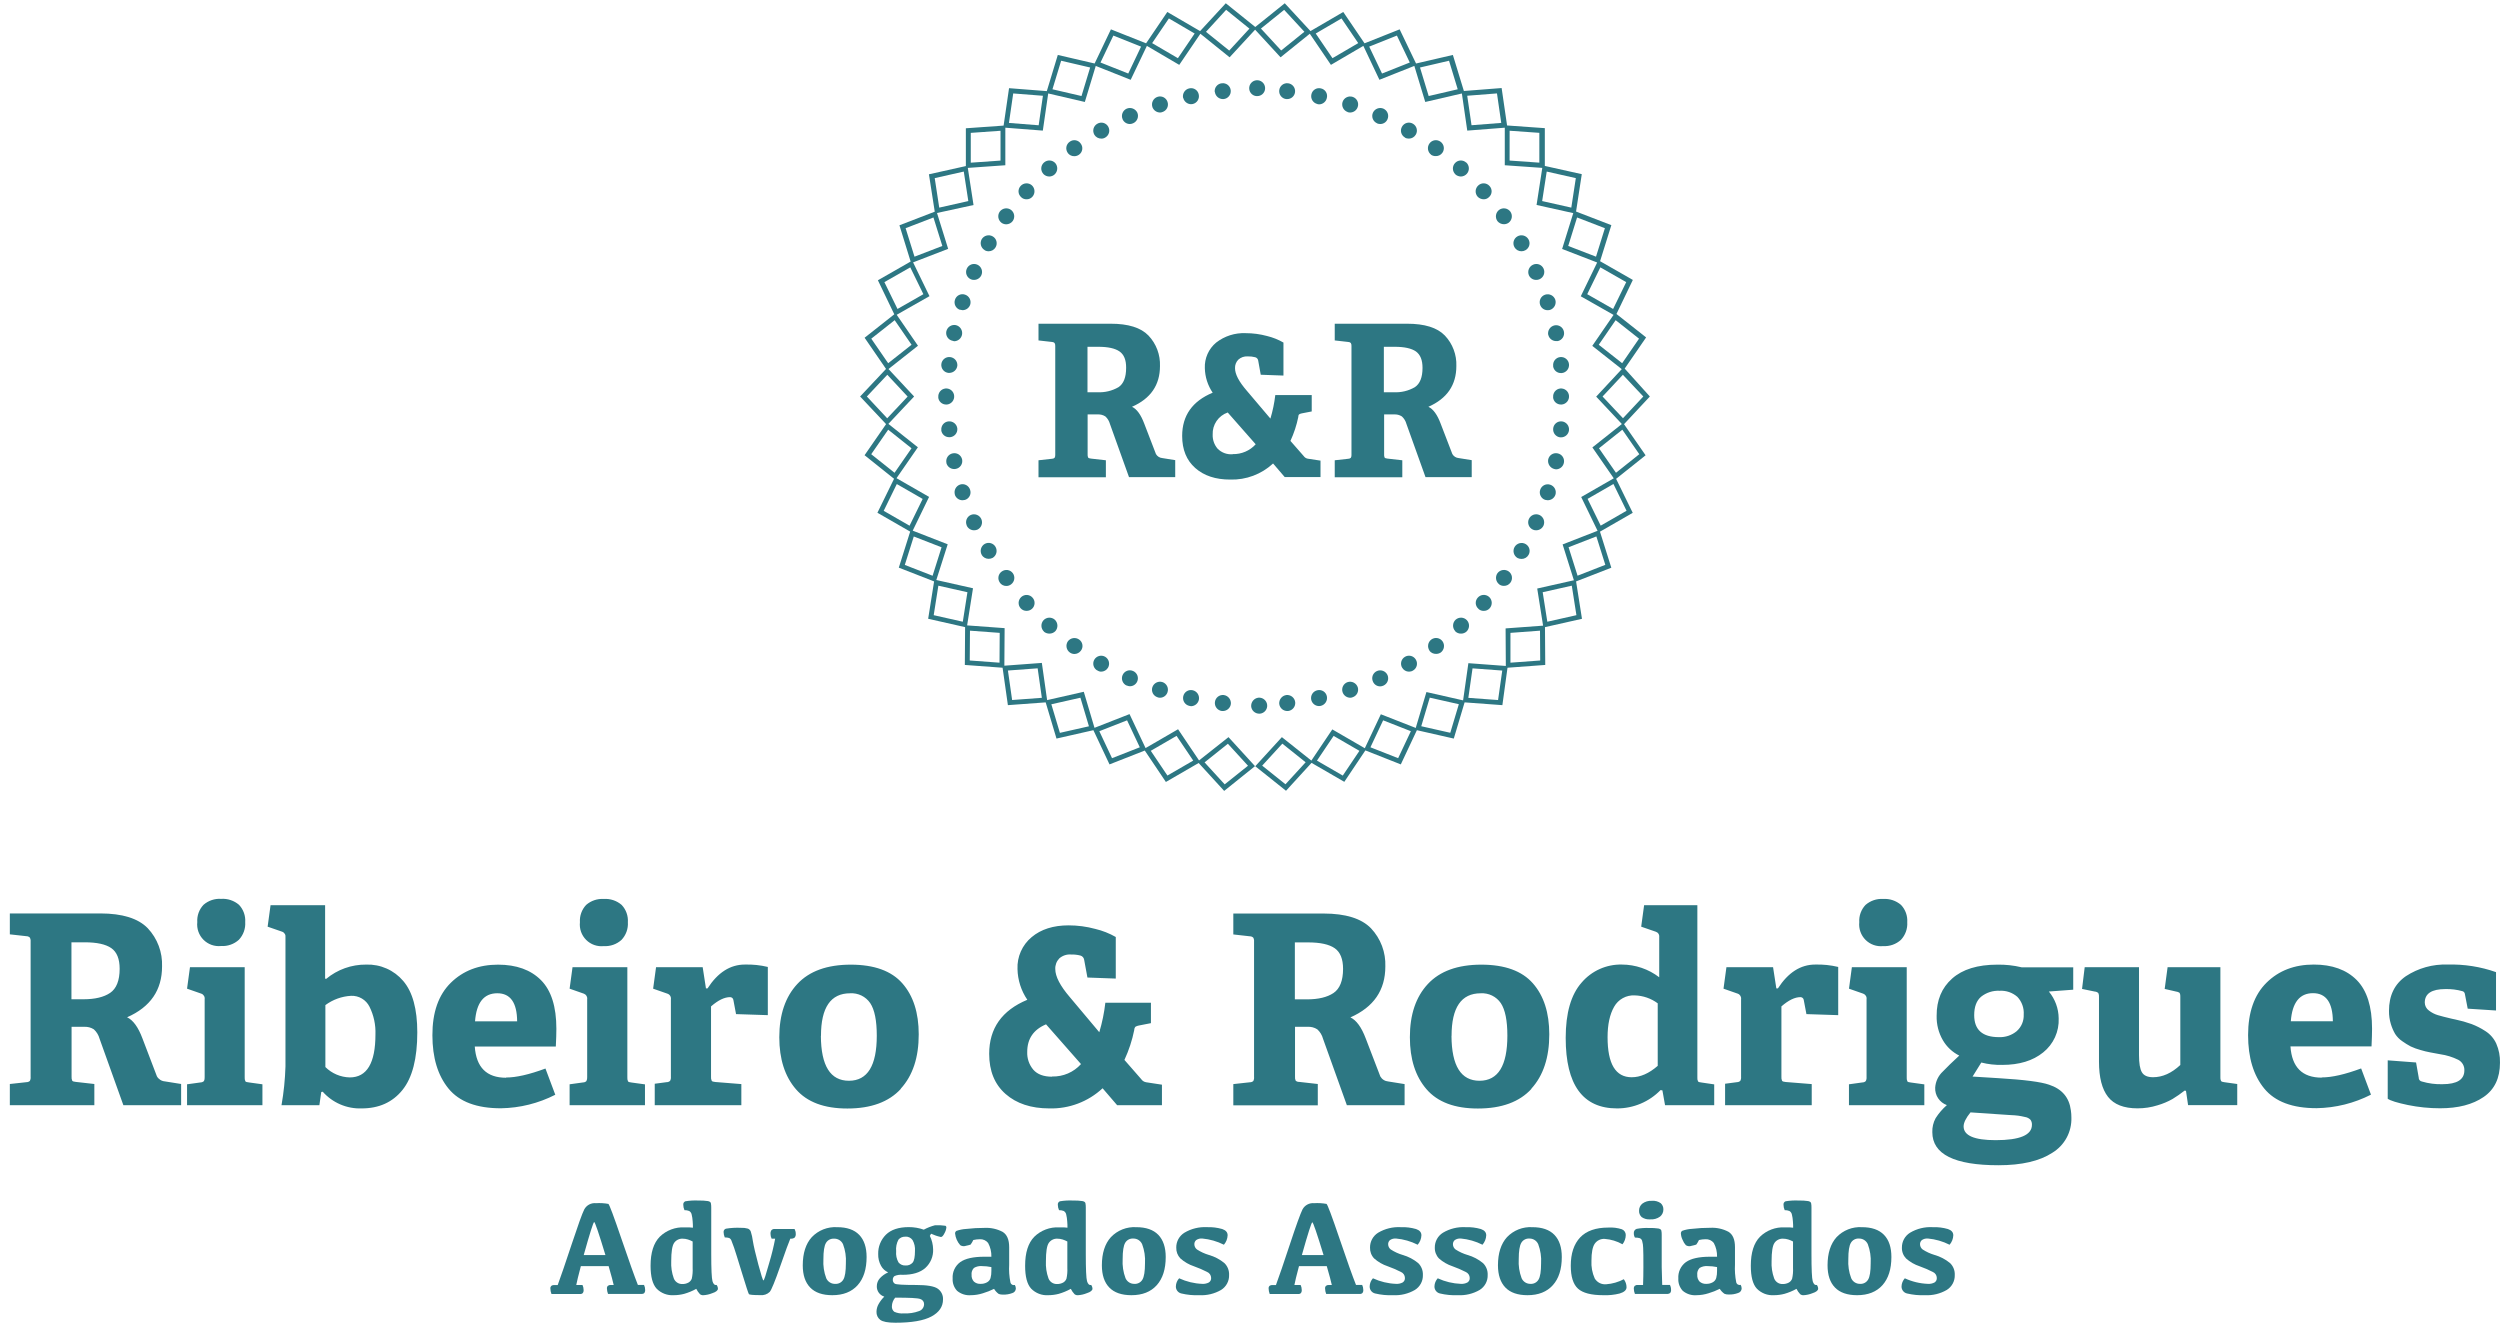 <svg xmlns="http://www.w3.org/2000/svg" width="230" height="122" viewBox="0 0 230 122" fill="none"><path d="M54.831 110.693C55.212 110.668 55.594 110.691 55.97 110.759C56.057 110.805 56.453 111.861 57.158 113.928C57.864 115.994 58.372 117.422 58.684 118.212H59.25C59.318 118.351 59.353 118.503 59.353 118.658C59.364 118.764 59.336 118.872 59.274 118.959C59.24 118.99 59.2 119.013 59.157 119.027C59.113 119.042 59.067 119.047 59.021 119.044H55.94C55.875 118.88 55.841 118.707 55.837 118.531C55.834 118.487 55.841 118.443 55.856 118.402C55.872 118.361 55.896 118.324 55.928 118.293C56.005 118.237 56.099 118.21 56.193 118.218H56.459C56.398 117.928 56.243 117.351 55.994 116.487H53.438C53.215 117.331 53.074 117.908 53.016 118.218H53.589C53.656 118.357 53.691 118.509 53.691 118.664C53.704 118.771 53.676 118.878 53.613 118.965C53.58 118.996 53.54 119.019 53.498 119.033C53.455 119.048 53.41 119.053 53.365 119.05H50.736C50.672 118.886 50.637 118.713 50.634 118.537C50.63 118.493 50.636 118.45 50.651 118.408C50.667 118.367 50.691 118.33 50.721 118.299C50.797 118.243 50.89 118.217 50.984 118.224H51.309C51.595 117.448 52.026 116.189 52.603 114.446C53.181 112.704 53.561 111.645 53.751 111.268C53.853 111.076 54.01 110.918 54.203 110.815C54.395 110.713 54.614 110.67 54.831 110.693ZM53.703 115.465H55.699C55.084 113.439 54.739 112.426 54.665 112.426C54.59 112.426 54.27 113.439 53.703 115.465Z" fill="#2D7783"></path><path d="M64.056 118.573C63.703 118.77 63.329 118.924 62.94 119.035C62.629 119.116 62.309 119.157 61.988 119.158C61.697 119.178 61.405 119.134 61.132 119.03C60.859 118.925 60.612 118.764 60.408 118.555C60.038 118.153 59.853 117.45 59.853 116.445C59.853 115.239 60.134 114.359 60.694 113.783C60.995 113.488 61.354 113.26 61.748 113.111C62.142 112.962 62.562 112.896 62.983 112.918C63.16 112.918 63.284 112.918 63.405 112.918L63.748 112.948C63.748 112.791 63.748 112.595 63.724 112.345C63.713 112.141 63.683 111.94 63.634 111.742C63.622 111.673 63.596 111.607 63.556 111.55C63.515 111.492 63.463 111.445 63.402 111.41C63.264 111.356 63.118 111.331 62.971 111.335C62.9 111.18 62.863 111.011 62.862 110.841C62.853 110.773 62.866 110.705 62.901 110.646C62.935 110.588 62.989 110.542 63.052 110.518C63.45 110.452 63.855 110.429 64.258 110.449C64.55 110.44 64.843 110.457 65.132 110.5C65.289 110.533 65.379 110.596 65.4 110.69C65.425 110.819 65.436 110.95 65.434 111.082V115.357C65.434 116.765 65.473 117.6 65.548 117.868C65.624 118.136 65.75 118.251 65.928 118.215C66.004 118.316 66.046 118.438 66.049 118.564C66.049 118.712 65.874 118.866 65.527 118.974C65.263 119.082 64.983 119.145 64.698 119.161C64.589 119.165 64.483 119.131 64.397 119.065C64.26 118.918 64.145 118.753 64.056 118.573ZM62.802 113.958C62.65 113.951 62.498 113.983 62.362 114.051C62.225 114.118 62.108 114.219 62.021 114.344C61.843 114.6 61.753 115.164 61.753 116.026C61.725 116.564 61.805 117.102 61.988 117.609C62.047 117.767 62.155 117.902 62.296 117.995C62.436 118.089 62.603 118.136 62.772 118.13C62.97 118.137 63.167 118.09 63.341 117.995C63.48 117.915 63.587 117.789 63.643 117.639C63.715 117.316 63.742 116.984 63.724 116.653V114.217C63.586 114.143 63.44 114.081 63.29 114.033C63.132 113.983 62.967 113.957 62.802 113.958Z" fill="#2D7783"></path><path d="M71.315 113.958H70.99C70.921 113.819 70.886 113.666 70.887 113.512C70.877 113.391 70.909 113.27 70.978 113.171C71.017 113.133 71.065 113.103 71.117 113.085C71.169 113.067 71.224 113.06 71.279 113.065H73.1C73.171 113.199 73.209 113.348 73.209 113.5C73.216 113.564 73.212 113.629 73.194 113.691C73.176 113.753 73.147 113.811 73.106 113.861C73.001 113.936 72.873 113.97 72.744 113.958H72.708C72.574 114.259 72.266 115.1 71.786 116.481C71.305 117.862 70.983 118.652 70.818 118.851C70.704 118.962 70.567 119.047 70.416 119.099C70.265 119.151 70.105 119.169 69.947 119.152C69.296 119.152 68.946 119.119 68.898 119.056C68.849 118.992 68.635 118.332 68.252 117.081C67.87 115.83 67.631 115.061 67.532 114.778C67.432 114.494 67.354 114.286 67.297 114.151C67.263 114.042 67.189 113.952 67.089 113.898C66.956 113.856 66.817 113.839 66.679 113.846C66.611 113.686 66.574 113.514 66.57 113.34C66.568 113.272 66.588 113.206 66.628 113.151C66.668 113.096 66.725 113.057 66.79 113.038C67.247 112.963 67.711 112.937 68.174 112.96C68.387 112.949 68.6 112.973 68.804 113.032C68.864 113.055 68.919 113.09 68.964 113.136C69.01 113.181 69.046 113.235 69.069 113.295C69.162 113.584 69.228 113.882 69.265 114.184C69.341 114.651 69.51 115.369 69.769 116.343C70.028 117.316 70.185 117.802 70.239 117.802C70.293 117.802 70.474 117.25 70.779 116.15C70.996 115.429 71.175 114.697 71.315 113.958Z" fill="#2D7783"></path><path d="M76.573 119.158C75.671 119.158 74.993 118.923 74.538 118.453C74.08 117.982 73.854 117.301 73.854 116.409C73.854 115.296 74.131 114.431 74.683 113.819C74.981 113.506 75.344 113.261 75.747 113.102C76.149 112.944 76.581 112.874 77.013 112.9C77.918 112.9 78.59 113.135 79.045 113.605C79.501 114.075 79.727 114.757 79.727 115.649C79.727 116.762 79.449 117.627 78.901 118.239C78.352 118.851 77.574 119.158 76.573 119.158ZM76.857 118.115C77.002 118.123 77.146 118.091 77.274 118.022C77.402 117.954 77.509 117.851 77.583 117.726C77.743 117.467 77.821 116.964 77.821 116.219C77.858 115.624 77.769 115.028 77.559 114.47C77.487 114.31 77.368 114.175 77.218 114.084C77.068 113.992 76.894 113.948 76.718 113.958C76.573 113.95 76.428 113.982 76.3 114.05C76.172 114.119 76.065 114.221 75.991 114.347C75.832 114.606 75.753 115.109 75.753 115.854C75.716 116.449 75.805 117.045 76.016 117.603C76.088 117.763 76.207 117.898 76.357 117.989C76.507 118.081 76.681 118.125 76.857 118.115Z" fill="#2D7783"></path><path d="M85.545 113.701C85.736 114.086 85.839 114.508 85.847 114.938C85.86 115.257 85.804 115.576 85.681 115.871C85.558 116.167 85.372 116.431 85.135 116.647C84.662 117.072 83.962 117.283 83.043 117.283C82.787 117.257 82.529 117.296 82.292 117.398C82.24 117.439 82.199 117.492 82.172 117.553C82.145 117.614 82.133 117.681 82.138 117.747C82.135 117.817 82.151 117.887 82.184 117.949C82.217 118.011 82.266 118.063 82.325 118.1C82.45 118.178 83.095 118.218 84.261 118.218C85.277 118.218 85.949 118.329 86.272 118.558C86.43 118.669 86.558 118.818 86.643 118.992C86.728 119.165 86.767 119.357 86.757 119.55C86.757 120.213 86.401 120.736 85.69 121.118C84.978 121.5 83.873 121.691 82.374 121.691C81.674 121.691 81.21 121.6 80.981 121.425C80.868 121.338 80.778 121.226 80.718 121.097C80.659 120.967 80.631 120.826 80.637 120.684C80.641 120.437 80.706 120.196 80.827 119.981C80.968 119.727 81.146 119.494 81.355 119.291C81.156 119.229 80.983 119.107 80.857 118.941C80.728 118.767 80.661 118.555 80.667 118.338C80.664 118.064 80.766 117.799 80.951 117.597C81.164 117.367 81.422 117.184 81.71 117.06C81.432 116.936 81.203 116.724 81.056 116.457C80.872 116.124 80.781 115.746 80.794 115.366C80.785 115.038 80.843 114.712 80.965 114.408C81.086 114.104 81.268 113.828 81.499 113.596C81.97 113.13 82.673 112.896 83.61 112.894C84.08 112.893 84.547 112.972 84.99 113.129C85.314 112.953 85.659 112.817 86.016 112.725C86.337 112.707 86.659 112.722 86.977 112.77C87.007 112.786 87.031 112.81 87.046 112.84C87.062 112.869 87.068 112.903 87.065 112.936C87.044 113.12 86.986 113.297 86.893 113.457C86.778 113.689 86.67 113.804 86.564 113.804C86.252 113.739 85.949 113.637 85.66 113.503L85.545 113.701ZM82.356 119.384C82.261 119.496 82.186 119.624 82.135 119.761C82.083 119.895 82.055 120.037 82.054 120.18C82.046 120.276 82.063 120.372 82.101 120.46C82.139 120.547 82.199 120.624 82.274 120.684C82.551 120.81 82.855 120.861 83.157 120.831C83.632 120.857 84.107 120.785 84.553 120.62C84.686 120.576 84.801 120.492 84.883 120.38C84.966 120.268 85.012 120.133 85.015 119.993C85.02 119.887 84.99 119.782 84.928 119.696C84.867 119.609 84.779 119.545 84.677 119.514C84.451 119.418 83.679 119.384 82.356 119.384ZM83.296 113.777C83.176 113.768 83.055 113.788 82.944 113.835C82.833 113.882 82.734 113.955 82.657 114.048C82.482 114.377 82.408 114.751 82.446 115.121C82.412 115.476 82.488 115.833 82.663 116.143C82.741 116.239 82.841 116.314 82.955 116.363C83.068 116.412 83.191 116.433 83.314 116.424C83.436 116.433 83.559 116.414 83.672 116.367C83.785 116.32 83.885 116.248 83.966 116.156C84.107 115.978 84.177 115.622 84.177 115.085C84.204 114.738 84.127 114.391 83.956 114.087C83.882 113.983 83.783 113.898 83.668 113.842C83.552 113.786 83.424 113.761 83.296 113.768V113.777Z" fill="#2D7783"></path><path d="M91.454 118.574C91.123 118.739 90.778 118.875 90.423 118.981C90.07 119.095 89.702 119.155 89.332 119.158C88.868 119.198 88.407 119.053 88.05 118.754C87.909 118.603 87.8 118.424 87.73 118.229C87.66 118.035 87.631 117.828 87.643 117.621C87.624 117.331 87.677 117.041 87.8 116.777C87.922 116.514 88.109 116.285 88.343 116.113C88.809 115.784 89.545 115.619 90.55 115.619H91.207C91.22 115.177 91.116 114.739 90.905 114.35C90.815 114.236 90.699 114.146 90.567 114.087C90.435 114.028 90.29 114.001 90.146 114.009C89.943 114.011 89.74 114.036 89.543 114.081C89.475 114.231 89.391 114.372 89.293 114.504C89.156 114.549 89.017 114.585 88.876 114.612C88.789 114.645 88.696 114.657 88.603 114.648C88.511 114.638 88.422 114.607 88.343 114.558C88.075 114.257 87.909 113.879 87.867 113.479C87.865 113.432 87.876 113.386 87.898 113.345C87.92 113.304 87.951 113.269 87.99 113.243C88.281 113.139 88.586 113.078 88.895 113.062C89.453 112.997 90.015 112.965 90.577 112.966C91.154 112.936 91.729 113.062 92.241 113.331C92.643 113.576 92.844 114.047 92.844 114.745V116.343C92.812 116.891 92.851 117.441 92.959 117.98C92.969 118.023 92.987 118.064 93.014 118.099C93.04 118.135 93.074 118.165 93.112 118.187C93.15 118.21 93.193 118.224 93.237 118.229C93.281 118.234 93.326 118.23 93.368 118.218C93.425 118.319 93.457 118.433 93.459 118.549C93.455 118.643 93.422 118.734 93.364 118.808C93.306 118.882 93.227 118.936 93.136 118.962C92.858 119.067 92.562 119.116 92.265 119.104C92.136 119.109 92.007 119.088 91.885 119.044C91.71 118.919 91.563 118.759 91.454 118.574ZM91.207 116.572C90.917 116.511 90.622 116.481 90.327 116.481C90.074 116.46 89.82 116.519 89.603 116.65C89.521 116.733 89.459 116.834 89.421 116.945C89.383 117.055 89.371 117.173 89.386 117.289C89.378 117.401 89.392 117.514 89.429 117.62C89.466 117.727 89.524 117.824 89.6 117.907C89.685 117.981 89.784 118.038 89.891 118.074C89.998 118.109 90.112 118.123 90.224 118.115C90.425 118.12 90.623 118.072 90.8 117.977C90.878 117.936 90.948 117.88 91.004 117.812C91.06 117.744 91.103 117.666 91.129 117.582C91.186 117.364 91.213 117.14 91.207 116.915V116.572Z" fill="#2D7783"></path><path d="M98.515 118.573C98.162 118.769 97.787 118.924 97.399 119.035C97.088 119.116 96.768 119.157 96.447 119.158C96.156 119.178 95.864 119.134 95.591 119.03C95.318 118.925 95.071 118.764 94.867 118.555C94.495 118.153 94.31 117.45 94.312 116.445C94.312 115.239 94.593 114.359 95.153 113.783C95.454 113.488 95.813 113.26 96.207 113.111C96.601 112.962 97.021 112.896 97.442 112.918C97.616 112.918 97.743 112.918 97.864 112.918L98.207 112.948C98.207 112.791 98.207 112.595 98.183 112.345C98.171 112.142 98.141 111.94 98.093 111.742C98.081 111.673 98.055 111.607 98.014 111.55C97.974 111.492 97.922 111.445 97.861 111.41C97.723 111.356 97.577 111.331 97.43 111.335C97.359 111.18 97.322 111.011 97.321 110.841C97.312 110.773 97.325 110.705 97.36 110.646C97.394 110.588 97.448 110.542 97.511 110.518C97.909 110.452 98.314 110.429 98.717 110.449C99.009 110.44 99.302 110.457 99.591 110.5C99.748 110.533 99.835 110.596 99.859 110.69C99.884 110.819 99.895 110.95 99.893 111.082V115.357C99.893 116.765 99.929 117.6 100.007 117.868C100.086 118.136 100.209 118.251 100.387 118.215C100.461 118.316 100.503 118.438 100.508 118.564C100.508 118.712 100.333 118.866 99.986 118.974C99.722 119.082 99.442 119.145 99.157 119.161C99.048 119.165 98.942 119.131 98.856 119.065C98.718 118.919 98.603 118.753 98.515 118.573ZM97.273 113.958C97.121 113.951 96.969 113.983 96.833 114.051C96.696 114.118 96.579 114.219 96.492 114.344C96.311 114.6 96.224 115.164 96.224 116.026C96.196 116.564 96.276 117.102 96.459 117.609C96.519 117.767 96.626 117.902 96.767 117.995C96.907 118.089 97.074 118.136 97.243 118.13C97.441 118.136 97.638 118.089 97.812 117.995C97.951 117.915 98.058 117.789 98.114 117.639C98.186 117.316 98.213 116.984 98.195 116.653V114.217C98.056 114.143 97.911 114.081 97.761 114.033C97.603 113.983 97.439 113.958 97.273 113.958Z" fill="#2D7783"></path><path d="M104.092 119.158C103.192 119.158 102.513 118.923 102.057 118.453C101.599 117.982 101.373 117.301 101.373 116.409C101.373 115.296 101.647 114.431 102.202 113.819C102.5 113.506 102.863 113.261 103.266 113.102C103.668 112.944 104.1 112.874 104.532 112.9C105.431 112.9 106.108 113.135 106.564 113.605C107.016 114.075 107.246 114.757 107.246 115.649C107.246 116.762 106.968 117.627 106.42 118.239C105.871 118.851 105.093 119.158 104.092 119.158ZM104.376 118.115C104.521 118.123 104.665 118.091 104.793 118.022C104.921 117.954 105.028 117.851 105.102 117.726C105.259 117.467 105.34 116.964 105.34 116.219C105.376 115.624 105.287 115.028 105.078 114.47C105.008 114.309 104.891 114.173 104.743 114.079C104.595 113.986 104.421 113.939 104.246 113.946C104.101 113.938 103.956 113.97 103.828 114.039C103.7 114.107 103.593 114.21 103.519 114.335C103.363 114.594 103.284 115.096 103.284 115.842C103.247 116.437 103.336 117.033 103.546 117.591C103.616 117.751 103.732 117.888 103.88 117.981C104.028 118.075 104.201 118.121 104.376 118.115Z" fill="#2D7783"></path><path d="M111.044 112.899C111.518 112.882 111.991 112.94 112.446 113.071C112.778 113.186 112.941 113.373 112.941 113.647C112.929 113.967 112.809 114.273 112.6 114.515C111.977 114.201 111.299 114.006 110.604 113.943C110.412 113.927 110.22 113.976 110.058 114.081C109.999 114.129 109.952 114.189 109.921 114.259C109.89 114.328 109.876 114.404 109.881 114.479C109.882 114.571 109.904 114.66 109.946 114.742C109.987 114.823 110.046 114.894 110.119 114.95C110.459 115.171 110.83 115.341 111.219 115.456C111.744 115.605 112.231 115.862 112.651 116.21C112.793 116.35 112.904 116.519 112.977 116.705C113.05 116.891 113.084 117.089 113.076 117.289C113.087 117.565 113.024 117.839 112.894 118.082C112.765 118.326 112.573 118.531 112.338 118.676C111.731 119.027 111.036 119.195 110.336 119.158C109.779 119.182 109.222 119.128 108.681 118.998C108.533 118.965 108.402 118.88 108.31 118.759C108.219 118.638 108.173 118.489 108.18 118.338C108.19 118.065 108.297 117.804 108.482 117.603C109.15 117.913 109.874 118.088 110.61 118.115C110.819 118.128 111.027 118.084 111.213 117.988C111.283 117.944 111.34 117.881 111.377 117.807C111.414 117.732 111.431 117.649 111.424 117.566C111.423 117.449 111.387 117.334 111.321 117.237C111.255 117.139 111.162 117.063 111.053 117.018C110.663 116.819 110.26 116.646 109.847 116.499C109.384 116.346 108.957 116.099 108.593 115.773C108.467 115.64 108.368 115.483 108.303 115.312C108.239 115.141 108.209 114.958 108.216 114.775C108.212 114.502 108.28 114.232 108.411 113.993C108.543 113.753 108.734 113.552 108.967 113.409C109.593 113.036 110.317 112.859 111.044 112.899Z" fill="#2D7783"></path><path d="M120.899 110.693C121.281 110.668 121.663 110.691 122.039 110.759C122.129 110.805 122.525 111.861 123.227 113.928C123.928 115.994 124.437 117.422 124.752 118.212H125.319C125.387 118.351 125.422 118.503 125.422 118.658C125.435 118.765 125.407 118.872 125.343 118.959C125.309 118.99 125.269 119.013 125.225 119.027C125.182 119.042 125.136 119.047 125.09 119.044H122.009C121.944 118.88 121.91 118.707 121.906 118.531C121.903 118.487 121.91 118.443 121.925 118.402C121.941 118.361 121.965 118.324 121.997 118.293C122.073 118.237 122.168 118.21 122.262 118.218H122.527C122.467 117.928 122.312 117.351 122.063 116.487H119.507C119.281 117.331 119.142 117.907 119.085 118.218H119.657C119.725 118.357 119.76 118.509 119.76 118.664C119.773 118.771 119.745 118.878 119.682 118.965C119.648 118.996 119.609 119.019 119.567 119.033C119.524 119.048 119.479 119.053 119.434 119.05H116.814C116.75 118.886 116.715 118.713 116.712 118.537C116.708 118.493 116.714 118.45 116.729 118.408C116.745 118.367 116.768 118.33 116.799 118.299C116.875 118.242 116.968 118.216 117.062 118.224H117.387C117.675 117.448 118.106 116.189 118.681 114.446C119.256 112.704 119.642 111.645 119.829 111.268C119.93 111.077 120.086 110.92 120.277 110.818C120.467 110.715 120.684 110.672 120.899 110.693ZM119.772 115.465H121.768C121.153 113.455 120.808 112.45 120.734 112.45C120.659 112.45 120.339 113.455 119.772 115.465Z" fill="#2D7783"></path><path d="M128.874 112.9C129.347 112.882 129.82 112.94 130.276 113.071C130.607 113.186 130.77 113.373 130.77 113.647C130.759 113.968 130.637 114.274 130.426 114.515C129.804 114.2 129.128 114.006 128.433 113.943C128.241 113.927 128.049 113.976 127.888 114.081C127.828 114.129 127.781 114.189 127.75 114.259C127.719 114.328 127.706 114.404 127.71 114.479C127.711 114.571 127.734 114.66 127.775 114.742C127.816 114.823 127.875 114.894 127.948 114.95C128.289 115.171 128.659 115.341 129.048 115.456C129.573 115.605 130.061 115.862 130.48 116.21C130.622 116.35 130.733 116.519 130.806 116.705C130.879 116.891 130.913 117.09 130.906 117.289C130.916 117.565 130.854 117.839 130.724 118.082C130.594 118.326 130.402 118.531 130.167 118.676C129.561 119.027 128.867 119.194 128.168 119.158C127.61 119.182 127.051 119.128 126.507 118.998C126.36 118.963 126.23 118.878 126.139 118.758C126.049 118.637 126.003 118.489 126.01 118.338C126.019 118.065 126.126 117.804 126.311 117.603C126.979 117.913 127.703 118.088 128.44 118.115C128.648 118.128 128.857 118.085 129.042 117.988C129.113 117.944 129.169 117.881 129.206 117.807C129.244 117.732 129.26 117.649 129.253 117.566C129.252 117.449 129.216 117.334 129.15 117.237C129.084 117.139 128.991 117.063 128.883 117.018C128.492 116.819 128.089 116.646 127.677 116.499C127.211 116.346 126.782 116.099 126.417 115.773C126.291 115.64 126.193 115.483 126.129 115.311C126.065 115.14 126.036 114.958 126.043 114.775C126.039 114.502 126.106 114.233 126.237 113.993C126.368 113.754 126.558 113.553 126.79 113.409C127.419 113.036 128.144 112.859 128.874 112.9Z" fill="#2D7783"></path><path d="M134.834 112.9C135.308 112.882 135.783 112.94 136.239 113.071C136.57 113.186 136.733 113.373 136.733 113.647C136.72 113.967 136.599 114.273 136.389 114.515C135.766 114.201 135.089 114.006 134.394 113.943C134.201 113.928 134.01 113.976 133.848 114.081C133.789 114.129 133.742 114.19 133.711 114.259C133.68 114.328 133.666 114.404 133.67 114.479C133.672 114.571 133.694 114.66 133.735 114.742C133.776 114.823 133.836 114.894 133.908 114.95C134.249 115.17 134.62 115.341 135.009 115.456C135.533 115.604 136.021 115.861 136.441 116.21C136.583 116.35 136.694 116.519 136.767 116.704C136.841 116.89 136.874 117.089 136.866 117.289C136.877 117.565 136.814 117.839 136.684 118.082C136.554 118.326 136.362 118.531 136.127 118.676C135.522 119.027 134.827 119.194 134.128 119.158C133.571 119.182 133.013 119.128 132.47 118.998C132.323 118.964 132.193 118.879 132.101 118.758C132.01 118.638 131.964 118.489 131.97 118.338C131.981 118.065 132.087 117.805 132.271 117.603C132.94 117.913 133.663 118.087 134.4 118.115C134.608 118.128 134.817 118.085 135.003 117.988C135.073 117.944 135.13 117.882 135.168 117.807C135.205 117.733 135.221 117.649 135.214 117.566C135.212 117.449 135.176 117.334 135.11 117.237C135.044 117.139 134.951 117.063 134.843 117.018C134.452 116.82 134.05 116.646 133.637 116.499C133.172 116.346 132.744 116.099 132.38 115.773C132.254 115.64 132.156 115.483 132.091 115.312C132.026 115.14 131.996 114.958 132.003 114.775C131.999 114.502 132.066 114.232 132.198 113.993C132.329 113.753 132.521 113.552 132.754 113.409C133.381 113.036 134.105 112.859 134.834 112.9Z" fill="#2D7783"></path><path d="M140.532 119.158C139.629 119.158 138.951 118.923 138.497 118.453C138.043 117.982 137.814 117.301 137.812 116.409C137.812 115.296 138.09 114.431 138.642 113.819C138.94 113.506 139.303 113.261 139.705 113.102C140.108 112.944 140.54 112.874 140.972 112.9C141.872 112.9 142.55 113.135 143.004 113.605C143.458 114.075 143.685 114.757 143.685 115.649C143.685 116.762 143.411 117.627 142.859 118.239C142.307 118.851 141.536 119.158 140.532 119.158ZM140.815 118.115C140.96 118.123 141.105 118.091 141.233 118.022C141.361 117.954 141.468 117.851 141.542 117.726C141.702 117.467 141.78 116.964 141.78 116.219C141.817 115.624 141.727 115.028 141.518 114.47C141.448 114.309 141.332 114.173 141.184 114.08C141.036 113.986 140.863 113.939 140.689 113.946C140.543 113.938 140.399 113.97 140.271 114.039C140.143 114.107 140.036 114.21 139.962 114.335C139.805 114.594 139.724 115.097 139.724 115.842C139.686 116.437 139.776 117.033 139.986 117.591C140.056 117.751 140.172 117.887 140.32 117.981C140.468 118.074 140.64 118.121 140.815 118.115Z" fill="#2D7783"></path><path d="M147.508 119.158C146.394 119.158 145.617 118.957 145.174 118.555C144.732 118.153 144.511 117.45 144.511 116.445C144.511 115.321 144.8 114.453 145.376 113.84C145.952 113.237 146.815 112.936 147.96 112.936C148.383 112.909 148.808 112.962 149.211 113.092C149.317 113.133 149.408 113.205 149.472 113.299C149.536 113.393 149.57 113.504 149.57 113.617C149.569 113.928 149.463 114.23 149.269 114.473C148.768 114.192 148.213 114.023 147.641 113.979C147.461 113.966 147.281 114 147.119 114.078C146.957 114.156 146.818 114.274 146.715 114.422C146.514 114.717 146.414 115.237 146.414 115.981C146.382 116.543 146.485 117.104 146.715 117.618C146.823 117.799 146.981 117.945 147.169 118.04C147.358 118.134 147.569 118.173 147.779 118.151C148.342 118.111 148.891 117.952 149.389 117.687C149.551 117.899 149.639 118.157 149.642 118.423C149.642 118.685 149.428 118.878 149.003 119.004C148.515 119.127 148.011 119.179 147.508 119.158Z" fill="#2D7783"></path><path d="M152.923 118.212H153.634C153.704 118.35 153.739 118.503 153.736 118.658C153.743 118.711 153.738 118.766 153.723 118.817C153.708 118.869 153.683 118.917 153.649 118.959C153.549 119.026 153.428 119.056 153.308 119.044H150.414C150.351 118.893 150.316 118.731 150.312 118.567C150.307 118.519 150.312 118.471 150.327 118.425C150.341 118.379 150.365 118.336 150.396 118.299C150.473 118.238 150.57 118.209 150.667 118.218H151.162C151.183 117.702 151.192 117.153 151.192 116.572C151.192 115.685 151.192 115.094 151.171 114.802C151.168 114.586 151.137 114.371 151.077 114.163C151.063 114.106 151.035 114.054 150.996 114.01C150.957 113.966 150.909 113.931 150.854 113.91C150.711 113.871 150.563 113.853 150.414 113.858C150.345 113.74 150.309 113.604 150.312 113.466C150.3 113.377 150.321 113.286 150.37 113.211C150.419 113.135 150.494 113.079 150.58 113.053C150.952 112.986 151.33 112.96 151.708 112.975C151.999 112.966 152.29 112.982 152.579 113.023C152.733 113.056 152.823 113.12 152.844 113.213C152.869 113.343 152.88 113.476 152.877 113.608V116.575C152.887 117.151 152.902 117.697 152.923 118.212ZM151.819 112.182C151.542 112.205 151.265 112.132 151.035 111.974C150.954 111.9 150.89 111.809 150.848 111.707C150.806 111.606 150.788 111.496 150.794 111.386C150.791 111.261 150.816 111.137 150.869 111.024C150.921 110.911 150.998 110.811 151.096 110.732C151.348 110.546 151.657 110.455 151.97 110.476C152.261 110.449 152.552 110.527 152.79 110.696C152.869 110.769 152.932 110.858 152.973 110.957C153.015 111.057 153.035 111.164 153.031 111.272C153.032 111.396 153.006 111.519 152.954 111.631C152.902 111.744 152.825 111.844 152.73 111.923C152.467 112.115 152.144 112.207 151.819 112.182Z" fill="#2D7783"></path><path d="M158.217 118.573C157.885 118.739 157.54 118.875 157.185 118.98C156.833 119.094 156.465 119.154 156.094 119.158C155.63 119.198 155.17 119.053 154.813 118.754C154.672 118.603 154.563 118.424 154.493 118.229C154.423 118.034 154.393 117.827 154.406 117.621C154.386 117.331 154.44 117.041 154.562 116.777C154.684 116.514 154.871 116.285 155.105 116.113C155.574 115.784 156.309 115.619 157.312 115.619H157.969C157.982 115.177 157.878 114.739 157.668 114.35C157.578 114.236 157.462 114.146 157.33 114.087C157.197 114.027 157.053 114.001 156.908 114.009C156.705 114.011 156.503 114.035 156.305 114.081C156.237 114.231 156.153 114.372 156.055 114.503C155.919 114.548 155.78 114.585 155.639 114.612C155.552 114.646 155.458 114.658 155.365 114.65C155.271 114.641 155.182 114.61 155.102 114.561C154.972 114.418 154.87 114.253 154.801 114.072C154.705 113.885 154.651 113.679 154.641 113.469C154.64 113.423 154.651 113.377 154.672 113.336C154.694 113.295 154.726 113.26 154.765 113.234C155.056 113.13 155.36 113.069 155.669 113.053C156.227 112.988 156.789 112.955 157.351 112.957C157.929 112.927 158.503 113.053 159.015 113.322C159.419 113.566 159.618 114.036 159.618 114.735V116.333C159.588 116.882 159.627 117.432 159.733 117.97C159.743 118.014 159.762 118.054 159.788 118.09C159.815 118.126 159.848 118.156 159.887 118.178C159.925 118.2 159.967 118.214 160.012 118.22C160.056 118.225 160.1 118.221 160.143 118.208C160.2 118.31 160.231 118.424 160.233 118.54C160.23 118.634 160.197 118.725 160.139 118.799C160.081 118.873 160.001 118.927 159.911 118.953C159.633 119.058 159.337 119.106 159.04 119.095C158.91 119.099 158.781 119.079 158.66 119.035C158.481 118.914 158.33 118.756 158.217 118.573ZM157.969 116.571C157.68 116.511 157.385 116.481 157.089 116.481C156.836 116.46 156.583 116.519 156.365 116.65C156.283 116.733 156.221 116.834 156.183 116.944C156.146 117.055 156.134 117.173 156.148 117.289C156.14 117.401 156.155 117.514 156.192 117.62C156.228 117.726 156.287 117.824 156.362 117.907C156.535 118.056 156.759 118.131 156.986 118.115C157.187 118.12 157.386 118.072 157.562 117.976C157.641 117.936 157.71 117.88 157.766 117.812C157.823 117.744 157.865 117.666 157.891 117.581C157.949 117.364 157.975 117.14 157.969 116.915V116.571Z" fill="#2D7783"></path><path d="M165.277 118.573C164.924 118.769 164.55 118.924 164.162 119.035C163.851 119.116 163.53 119.157 163.209 119.158C162.918 119.178 162.626 119.134 162.353 119.03C162.081 118.925 161.834 118.764 161.629 118.555C161.257 118.153 161.073 117.45 161.075 116.445C161.075 115.239 161.355 114.359 161.916 113.783C162.217 113.488 162.575 113.26 162.969 113.111C163.363 112.962 163.783 112.896 164.204 112.918C164.379 112.918 164.505 112.918 164.626 112.918L164.97 112.948C164.97 112.791 164.97 112.595 164.946 112.345C164.935 112.141 164.904 111.94 164.855 111.742C164.843 111.673 164.816 111.608 164.776 111.55C164.736 111.493 164.684 111.445 164.623 111.41C164.486 111.356 164.339 111.331 164.192 111.335C164.121 111.18 164.084 111.011 164.083 110.841C164.074 110.773 164.088 110.705 164.122 110.646C164.157 110.588 164.21 110.542 164.273 110.518C164.672 110.452 165.076 110.429 165.479 110.449C165.771 110.44 166.064 110.457 166.353 110.5C166.51 110.533 166.598 110.596 166.622 110.69C166.647 110.819 166.658 110.95 166.655 111.082V115.357C166.655 116.765 166.691 117.6 166.769 117.868C166.848 118.136 166.971 118.251 167.149 118.215C167.225 118.316 167.267 118.438 167.27 118.564C167.27 118.712 167.095 118.866 166.748 118.974C166.484 119.082 166.204 119.145 165.919 119.161C165.811 119.165 165.704 119.131 165.618 119.065C165.48 118.919 165.365 118.753 165.277 118.573ZM164.035 113.958C163.883 113.951 163.732 113.983 163.595 114.051C163.459 114.118 163.341 114.219 163.254 114.344C163.076 114.6 162.986 115.164 162.986 116.026C162.958 116.564 163.038 117.102 163.221 117.609C163.28 117.767 163.388 117.902 163.529 117.996C163.669 118.09 163.836 118.137 164.005 118.13C164.203 118.136 164.4 118.089 164.575 117.995C164.714 117.915 164.82 117.789 164.876 117.639C164.948 117.316 164.976 116.984 164.958 116.653V114.217C164.819 114.143 164.673 114.081 164.523 114.033C164.365 113.983 164.201 113.958 164.035 113.958Z" fill="#2D7783"></path><path d="M170.854 119.158C169.952 119.158 169.274 118.923 168.819 118.453C168.361 117.982 168.135 117.301 168.135 116.409C168.135 115.296 168.412 114.431 168.964 113.819C169.262 113.506 169.626 113.261 170.028 113.102C170.43 112.944 170.863 112.874 171.295 112.9C172.193 112.9 172.87 113.135 173.327 113.605C173.783 114.075 174.01 114.757 174.008 115.649C174.008 116.762 173.73 117.627 173.182 118.239C172.633 118.851 171.855 119.158 170.854 119.158ZM171.138 118.115C171.283 118.123 171.427 118.091 171.555 118.022C171.683 117.954 171.79 117.851 171.864 117.726C172.024 117.467 172.103 116.964 172.103 116.219C172.14 115.624 172.05 115.028 171.84 114.47C171.771 114.31 171.654 114.174 171.507 114.08C171.359 113.987 171.186 113.94 171.011 113.946C170.866 113.938 170.722 113.97 170.594 114.039C170.466 114.107 170.359 114.21 170.285 114.335C170.125 114.594 170.046 115.097 170.046 115.842C170.009 116.437 170.098 117.033 170.309 117.591C170.378 117.751 170.495 117.887 170.642 117.981C170.79 118.074 170.963 118.121 171.138 118.115Z" fill="#2D7783"></path><path d="M177.806 112.9C178.28 112.882 178.753 112.94 179.208 113.071C179.54 113.186 179.703 113.373 179.703 113.647C179.691 113.967 179.571 114.273 179.362 114.516C178.739 114.201 178.062 114.007 177.366 113.943C177.174 113.927 176.982 113.976 176.821 114.081C176.761 114.129 176.714 114.189 176.683 114.259C176.652 114.328 176.638 114.404 176.643 114.479C176.644 114.571 176.666 114.66 176.708 114.742C176.749 114.823 176.808 114.894 176.881 114.95C177.221 115.171 177.592 115.341 177.981 115.456C178.506 115.605 178.994 115.862 179.413 116.21C179.556 116.35 179.667 116.519 179.74 116.705C179.813 116.89 179.847 117.09 179.838 117.289C179.849 117.565 179.786 117.839 179.657 118.082C179.527 118.326 179.335 118.531 179.1 118.676C178.494 119.027 177.8 119.194 177.101 119.158C176.544 119.182 175.985 119.128 175.443 118.999C175.295 118.965 175.164 118.88 175.073 118.759C174.981 118.639 174.935 118.49 174.942 118.338C174.953 118.065 175.06 117.805 175.244 117.603C175.912 117.914 176.636 118.088 177.372 118.115C177.581 118.128 177.789 118.085 177.975 117.989C178.045 117.944 178.102 117.881 178.139 117.807C178.176 117.732 178.193 117.649 178.186 117.567C178.185 117.449 178.149 117.334 178.083 117.237C178.017 117.139 177.924 117.063 177.815 117.018C177.425 116.82 177.022 116.646 176.61 116.499C176.145 116.347 175.716 116.1 175.352 115.773C175.226 115.64 175.127 115.484 175.063 115.312C174.998 115.141 174.968 114.958 174.976 114.775C174.972 114.502 175.039 114.232 175.17 113.993C175.302 113.753 175.494 113.552 175.726 113.409C176.353 113.036 177.078 112.858 177.806 112.9Z" fill="#2D7783"></path><path d="M16.673 99.728L15.165 99.487C15.015 99.475 14.87 99.426 14.743 99.345C14.616 99.264 14.51 99.154 14.436 99.023L13.106 95.537C12.717 94.497 12.244 93.849 11.692 93.59C13.839 92.647 14.911 91.087 14.909 88.908C14.933 88.265 14.829 87.624 14.604 87.022C14.378 86.419 14.035 85.868 13.595 85.399C12.716 84.492 11.262 84.038 9.232 84.036H0.905V85.96L2.443 86.131C2.555 86.133 2.663 86.177 2.744 86.255C2.804 86.367 2.829 86.494 2.817 86.62V99.074C2.832 99.203 2.806 99.334 2.744 99.448C2.66 99.52 2.553 99.559 2.443 99.559L0.905 99.728V101.679H8.68V99.728L6.974 99.535C6.796 99.52 6.673 99.481 6.645 99.424C6.593 99.305 6.573 99.175 6.585 99.047V94.467H7.731C8.049 94.446 8.366 94.527 8.635 94.699C8.888 94.931 9.07 95.23 9.16 95.562L11.351 101.679H16.663V99.728H16.673ZM6.585 86.692H7.791C8.913 86.692 9.73 86.871 10.242 87.229C10.752 87.585 11.008 88.221 11.008 89.128C11.008 90.216 10.706 90.958 10.13 91.347C9.555 91.736 8.735 91.932 7.695 91.932H6.573V86.692H6.585ZM20.342 82.695C19.751 82.657 19.169 82.854 18.723 83.243C18.522 83.455 18.368 83.706 18.269 83.981C18.171 84.255 18.13 84.547 18.15 84.838C18.118 85.134 18.153 85.433 18.252 85.713C18.351 85.994 18.511 86.249 18.721 86.459C18.931 86.67 19.186 86.831 19.466 86.93C19.747 87.029 20.046 87.064 20.342 87.033C20.638 87.051 20.936 87.01 21.216 86.911C21.497 86.813 21.755 86.659 21.976 86.46C22.179 86.244 22.336 85.989 22.436 85.71C22.537 85.431 22.579 85.134 22.56 84.838C22.58 84.547 22.54 84.255 22.441 83.981C22.343 83.706 22.188 83.455 21.988 83.243C21.532 82.852 20.941 82.655 20.342 82.695ZM24.143 99.755L22.901 99.583C22.72 99.568 22.6 99.532 22.573 99.475C22.52 99.357 22.499 99.227 22.512 99.098V88.983H17.477L17.209 90.958L18.527 91.419C18.629 91.457 18.714 91.528 18.769 91.621C18.824 91.715 18.845 91.825 18.828 91.932V99.098C18.84 99.224 18.815 99.351 18.756 99.463C18.673 99.538 18.566 99.581 18.454 99.583L17.209 99.755V101.679H24.143V99.755ZM29.57 100.461L29.69 100.437C30.137 100.941 30.69 101.34 31.309 101.606C31.928 101.872 32.599 101.998 33.272 101.974C34.864 101.974 36.115 101.409 37.025 100.28C37.936 99.15 38.391 97.384 38.391 94.98C38.391 92.833 37.96 91.257 37.098 90.25C36.681 89.757 36.157 89.365 35.566 89.104C34.976 88.843 34.333 88.719 33.688 88.742C32.344 88.73 31.039 89.196 30.007 90.057L29.91 90.033V83.279H24.891L24.622 85.254L25.961 85.718C26.063 85.755 26.148 85.826 26.204 85.919C26.259 86.012 26.279 86.121 26.263 86.228V98.121C26.226 99.314 26.105 100.503 25.898 101.679H29.383L29.555 100.473L29.57 100.461ZM32.298 91.615C32.647 91.6 32.992 91.687 33.293 91.864C33.593 92.041 33.836 92.301 33.992 92.613C34.387 93.407 34.575 94.287 34.541 95.173C34.541 97.806 33.753 99.122 32.178 99.122C31.336 99.103 30.533 98.762 29.935 98.169V92.469C30.622 91.96 31.444 91.663 32.298 91.615ZM46.555 99.152C44.768 99.152 43.81 98.195 43.679 96.279H51.135C51.168 95.628 51.186 95.073 51.186 94.645C51.186 92.613 50.715 91.123 49.772 90.174C48.829 89.226 47.513 88.75 45.822 88.748C44.054 88.748 42.604 89.305 41.472 90.418C40.341 91.532 39.777 93.14 39.781 95.242C39.781 97.306 40.276 98.943 41.267 100.153C42.258 101.363 43.866 101.966 46.091 101.962C47.829 101.934 49.538 101.508 51.086 100.717L50.182 98.305C48.687 98.858 47.481 99.133 46.564 99.131L46.555 99.152ZM45.75 91.38C46.956 91.38 47.565 92.241 47.577 93.964H43.703C43.832 92.243 44.514 91.382 45.75 91.38ZM55.548 82.704C54.956 82.666 54.373 82.863 53.926 83.252C53.726 83.464 53.571 83.715 53.473 83.99C53.374 84.264 53.334 84.556 53.353 84.847C53.322 85.143 53.356 85.443 53.455 85.723C53.554 86.004 53.715 86.259 53.926 86.47C54.136 86.68 54.391 86.841 54.672 86.94C54.953 87.039 55.252 87.074 55.548 87.042C55.844 87.06 56.141 87.019 56.422 86.92C56.702 86.822 56.959 86.668 57.179 86.469C57.383 86.254 57.54 85.998 57.641 85.719C57.742 85.44 57.784 85.143 57.764 84.847C57.784 84.556 57.743 84.264 57.645 83.99C57.546 83.715 57.392 83.464 57.191 83.252C56.737 82.861 56.147 82.663 55.548 82.704ZM59.35 99.764L58.105 99.592C57.927 99.577 57.818 99.541 57.776 99.484C57.725 99.365 57.704 99.236 57.716 99.107V88.983H52.672L52.404 90.958L53.718 91.419C53.82 91.457 53.906 91.528 53.961 91.621C54.016 91.715 54.037 91.825 54.02 91.932V99.098C54.031 99.224 54.006 99.351 53.947 99.463C53.865 99.539 53.758 99.582 53.646 99.583L52.404 99.755V101.679H59.338V99.755L59.35 99.764ZM68.219 99.737L65.808 99.544C65.627 99.529 65.506 99.49 65.479 99.433C65.424 99.315 65.402 99.185 65.415 99.056V92.589C66.067 92.02 66.652 91.736 67.17 91.736C67.245 91.736 67.317 91.763 67.372 91.812C67.428 91.862 67.463 91.93 67.472 92.004L67.716 93.298L70.64 93.394V88.959C69.949 88.793 69.24 88.719 68.53 88.739C67.181 88.739 66.035 89.471 65.093 90.934H64.948L64.647 88.983H60.357L60.088 90.958L61.406 91.419C61.511 91.454 61.6 91.524 61.658 91.618C61.716 91.712 61.739 91.823 61.722 91.932V99.074C61.735 99.2 61.709 99.328 61.647 99.439C61.562 99.519 61.448 99.562 61.331 99.559L60.236 99.704V101.679H68.204V99.728L68.219 99.737ZM82.865 100.165C83.972 98.959 84.525 97.29 84.523 95.158C84.523 93.174 84.021 91.61 83.016 90.467C82.011 89.323 80.43 88.75 78.274 88.748C76.097 88.748 74.457 89.341 73.353 90.527C72.25 91.713 71.697 93.346 71.695 95.426C71.695 97.436 72.207 99.032 73.23 100.213C74.253 101.395 75.829 101.985 77.957 101.983C80.134 101.983 81.775 101.38 82.88 100.174L82.865 100.165ZM75.53 95.302C75.53 92.69 76.424 91.383 78.21 91.383C78.571 91.36 78.931 91.432 79.256 91.59C79.58 91.749 79.858 91.989 80.061 92.288C80.463 92.891 80.664 93.889 80.664 95.284C80.664 98.046 79.811 99.428 78.105 99.43C76.398 99.432 75.537 98.058 75.521 95.308L75.53 95.302ZM106.884 99.788L105.446 99.568C105.352 99.553 105.262 99.519 105.182 99.467C105.102 99.415 105.034 99.347 104.981 99.267L103.447 97.512C103.855 96.633 104.159 95.71 104.351 94.76C104.35 94.649 104.39 94.542 104.463 94.458C104.557 94.406 104.659 94.369 104.764 94.35L105.886 94.13V92.251H101.692C101.588 93.171 101.401 94.079 101.135 94.965L98.424 91.736C97.532 90.695 97.086 89.834 97.086 89.152C97.077 88.974 97.105 88.795 97.168 88.628C97.231 88.46 97.327 88.308 97.451 88.178C97.595 88.049 97.765 87.95 97.949 87.887C98.132 87.825 98.327 87.799 98.521 87.814C98.816 87.805 99.112 87.837 99.398 87.91C99.487 87.934 99.567 87.984 99.628 88.053C99.689 88.122 99.729 88.208 99.742 88.299L100.043 89.933L102.651 90.029V86.204C102.064 85.868 101.431 85.619 100.773 85.462C99.971 85.244 99.144 85.133 98.313 85.133C96.906 85.133 95.772 85.494 94.912 86.216C94.484 86.572 94.143 87.022 93.917 87.532C93.691 88.041 93.586 88.596 93.61 89.152C93.631 90.163 93.945 91.145 94.514 91.98C92.175 92.953 91.005 94.61 91.005 96.951C91.005 98.529 91.507 99.76 92.512 100.645C93.517 101.529 94.858 101.972 96.534 101.974C98.349 102.024 100.111 101.358 101.439 100.12L102.778 101.679H106.899V99.788H106.884ZM96.793 99.056C96.013 99.056 95.437 98.841 95.063 98.411C94.678 97.954 94.479 97.37 94.505 96.774C94.505 95.568 95.082 94.723 96.236 94.238L99.452 97.895C99.119 98.266 98.709 98.561 98.25 98.758C97.791 98.955 97.295 99.051 96.796 99.038L96.793 99.056ZM129.229 99.737L127.722 99.496C127.571 99.484 127.426 99.436 127.298 99.355C127.17 99.274 127.064 99.163 126.989 99.032L125.651 95.547C125.259 94.507 124.788 93.858 124.237 93.599C126.379 92.656 127.451 91.096 127.451 88.917C127.475 88.274 127.371 87.633 127.146 87.031C126.92 86.428 126.577 85.877 126.136 85.408C125.258 84.501 123.804 84.047 121.774 84.045H113.465V85.969L115 86.141C115.112 86.142 115.22 86.186 115.301 86.264C115.361 86.376 115.386 86.503 115.373 86.629V99.083C115.388 99.212 115.363 99.343 115.301 99.457C115.217 99.529 115.11 99.569 115 99.568L113.465 99.737V101.688H121.237V99.728L119.531 99.535C119.411 99.541 119.293 99.502 119.202 99.424C119.15 99.305 119.129 99.175 119.142 99.047V94.467H120.288C120.606 94.445 120.924 94.526 121.192 94.699C121.447 94.93 121.629 95.23 121.717 95.562L123.911 101.679H129.223V99.728L129.229 99.737ZM119.139 86.701H120.345C121.466 86.701 122.283 86.88 122.796 87.238C123.305 87.594 123.562 88.23 123.562 89.137C123.562 90.225 123.26 90.967 122.684 91.356C122.108 91.745 121.288 91.941 120.248 91.941H119.127V86.692L119.139 86.701ZM140.878 100.165C141.982 98.959 142.534 97.29 142.534 95.158C142.534 93.174 142.031 91.61 141.026 90.467C140.021 89.323 138.442 88.75 136.287 88.748C134.11 88.748 132.469 89.341 131.364 90.527C130.258 91.713 129.707 93.346 129.709 95.426C129.709 97.436 130.22 99.032 131.243 100.213C132.266 101.395 133.841 101.985 135.967 101.983C138.148 101.983 139.79 101.38 140.894 100.174L140.878 100.165ZM133.544 95.302C133.544 92.69 134.437 91.383 136.224 91.383C136.584 91.361 136.944 91.432 137.269 91.591C137.593 91.749 137.871 91.989 138.075 92.288C138.477 92.891 138.678 93.889 138.678 95.284C138.678 98.046 137.825 99.428 136.118 99.43C134.412 99.432 133.552 98.058 133.537 95.308L133.544 95.302ZM157.716 99.764L156.549 99.592C156.368 99.577 156.248 99.541 156.218 99.484C156.166 99.374 156.145 99.252 156.157 99.131V83.279H151.258L150.99 85.254L152.332 85.718C152.433 85.749 152.521 85.814 152.579 85.903C152.637 85.992 152.661 86.099 152.648 86.204V89.909C151.662 89.153 150.454 88.742 149.211 88.739C148.51 88.723 147.813 88.863 147.173 89.15C146.532 89.437 145.964 89.863 145.509 90.397C144.532 91.501 144.044 93.198 144.044 95.489C144.044 99.812 145.621 101.974 148.774 101.974C149.519 101.975 150.256 101.826 150.942 101.536C151.629 101.247 152.25 100.823 152.769 100.289L152.941 100.313L153.185 101.679H157.707V99.755L157.716 99.764ZM150.113 99.107C148.635 99.107 147.897 97.88 147.897 95.426C147.897 94.256 148.098 93.322 148.5 92.622C148.686 92.287 148.964 92.012 149.299 91.827C149.635 91.642 150.016 91.555 150.399 91.576C151.161 91.598 151.897 91.852 152.51 92.306V98.058C151.706 98.757 150.909 99.107 150.119 99.107H150.113ZM166.694 99.737L164.282 99.544C164.101 99.529 163.981 99.49 163.951 99.433C163.898 99.314 163.878 99.184 163.89 99.056V92.589C164.542 92.02 165.126 91.736 165.645 91.736C165.719 91.736 165.791 91.763 165.847 91.812C165.903 91.862 165.938 91.93 165.946 92.004L166.191 93.298L169.115 93.394V88.959C168.424 88.793 167.715 88.719 167.005 88.739C165.654 88.739 164.508 89.471 163.568 90.934H163.423L163.122 88.983H158.831L158.563 90.958L159.878 91.419C159.98 91.457 160.065 91.528 160.12 91.621C160.175 91.715 160.196 91.825 160.179 91.932V99.074C160.192 99.2 160.167 99.327 160.107 99.439C160.025 99.515 159.917 99.558 159.805 99.559L158.708 99.704V101.679H166.679V99.728L166.694 99.737ZM173.248 82.704C172.657 82.666 172.076 82.864 171.629 83.252C171.428 83.464 171.273 83.715 171.174 83.989C171.075 84.264 171.034 84.556 171.053 84.847C171.023 85.143 171.058 85.442 171.158 85.722C171.257 86.002 171.418 86.257 171.628 86.467C171.838 86.677 172.093 86.838 172.373 86.938C172.653 87.037 172.952 87.073 173.248 87.042C173.545 87.06 173.842 87.018 174.123 86.92C174.403 86.821 174.661 86.668 174.882 86.469C175.086 86.253 175.242 85.998 175.343 85.719C175.444 85.44 175.486 85.143 175.467 84.847C175.487 84.556 175.446 84.264 175.348 83.99C175.249 83.715 175.095 83.464 174.894 83.252C174.439 82.861 173.848 82.664 173.248 82.704ZM177.05 99.764L175.808 99.592C175.63 99.577 175.506 99.541 175.479 99.484C175.426 99.366 175.405 99.236 175.419 99.107V88.983H170.372L170.107 90.958L171.421 91.419C171.523 91.457 171.609 91.528 171.664 91.621C171.719 91.715 171.74 91.825 171.723 91.932V99.098C171.735 99.224 171.709 99.352 171.647 99.463C171.566 99.54 171.458 99.583 171.346 99.583L170.104 99.755V101.679H177.038V99.755L177.05 99.764ZM190.746 88.993H185.995C185.26 88.816 184.507 88.734 183.752 88.748C181.943 88.748 180.558 89.174 179.597 90.026C178.637 90.879 178.161 92.022 178.171 93.457C178.151 94.244 178.349 95.02 178.744 95.7C179.097 96.309 179.622 96.801 180.252 97.114C179.618 97.699 179.115 98.184 178.744 98.576C178.326 98.963 178.073 99.495 178.036 100.063C178.02 100.41 178.116 100.754 178.309 101.043C178.503 101.333 178.784 101.552 179.112 101.67C178.711 102.02 178.362 102.426 178.075 102.876C177.863 103.268 177.759 103.711 177.773 104.157C177.773 106.189 179.803 107.204 183.863 107.202C185.992 107.202 187.642 106.82 188.813 106.056C189.367 105.72 189.821 105.243 190.13 104.673C190.438 104.104 190.589 103.463 190.568 102.815C190.569 102.595 190.553 102.376 190.52 102.158C190.373 100.974 189.706 100.186 188.518 99.794C187.788 99.535 186.237 99.334 183.863 99.192L181.476 99.044L182.28 97.753C182.91 97.913 183.558 97.986 184.207 97.971C185.766 97.971 187.023 97.591 187.969 96.825C188.438 96.451 188.812 95.971 189.061 95.425C189.309 94.88 189.425 94.283 189.398 93.683C189.389 92.783 189.069 91.913 188.494 91.22L190.737 91.052V88.98L190.746 88.993ZM185.551 94.856C185.089 95.244 184.497 95.444 183.893 95.417C182.384 95.417 181.628 94.743 181.626 93.394C181.626 92.631 181.837 92.064 182.259 91.7C182.742 91.314 183.349 91.119 183.966 91.151C184.563 91.115 185.15 91.317 185.6 91.712C185.804 91.929 185.961 92.187 186.061 92.468C186.162 92.749 186.202 93.048 186.182 93.346C186.194 93.628 186.144 93.909 186.035 94.17C185.926 94.431 185.761 94.664 185.551 94.853V94.856ZM185.684 102.643C185.856 102.668 186.061 102.707 186.305 102.764C186.496 102.792 186.672 102.882 186.806 103.02C186.9 103.156 186.947 103.319 186.938 103.485C186.938 104.425 185.826 104.895 183.601 104.895C181.635 104.895 180.652 104.473 180.652 103.629C180.652 103.29 180.864 102.859 181.286 102.339L184.843 102.58C185.232 102.595 185.512 102.619 185.684 102.643ZM205.823 99.728L204.617 99.559C204.469 99.544 204.376 99.508 204.337 99.448C204.284 99.339 204.263 99.218 204.276 99.098V88.983H199.419L199.151 90.982L200.2 91.223C200.319 91.233 200.433 91.276 200.529 91.347C200.582 91.461 200.603 91.587 200.589 91.712V97.98C199.785 98.731 198.948 99.106 198.078 99.104C197.575 99.104 197.235 98.953 197.056 98.652C196.875 98.35 196.788 97.82 196.788 97.054V88.983H191.792L191.548 90.982L192.718 91.223C192.839 91.231 192.955 91.279 193.046 91.359C193.099 91.477 193.12 91.607 193.107 91.736V97.678C193.107 99.123 193.383 100.199 193.936 100.907C194.488 101.614 195.393 101.968 196.649 101.968C197.278 101.97 197.903 101.875 198.503 101.685C198.977 101.546 199.435 101.354 199.866 101.112C200.255 100.875 200.629 100.615 200.987 100.334L201.111 100.358L201.304 101.673H205.826V99.728H205.823ZM213.598 99.143C211.809 99.143 210.851 98.186 210.722 96.27H218.18C218.211 95.619 218.229 95.064 218.229 94.636C218.229 92.604 217.758 91.114 216.818 90.165C215.877 89.217 214.561 88.741 212.868 88.739C211.096 88.739 209.646 89.296 208.518 90.409C207.391 91.523 206.826 93.131 206.824 95.233C206.824 97.297 207.319 98.934 208.31 100.144C209.301 101.354 210.909 101.957 213.134 101.953C214.872 101.924 216.581 101.499 218.129 100.708L217.225 98.296C215.733 98.849 214.528 99.124 213.607 99.122L213.598 99.143ZM212.793 91.371C213.999 91.371 214.609 92.232 214.623 93.955H210.755C210.884 92.234 211.565 91.373 212.799 91.371H212.793ZM229.658 89.445C228.22 88.935 226.7 88.696 225.175 88.739C223.815 88.69 222.474 89.065 221.337 89.812C220.302 90.526 219.785 91.59 219.787 93.005C219.783 93.413 219.841 93.82 219.959 94.211C220.054 94.526 220.185 94.83 220.348 95.115C220.522 95.386 220.75 95.618 221.017 95.797C221.263 95.973 221.519 96.132 221.786 96.273C222.078 96.409 222.38 96.519 222.691 96.602C222.982 96.691 223.278 96.764 223.577 96.819C223.773 96.852 224.083 96.909 224.505 96.991C225.081 97.073 225.639 97.246 226.161 97.503C226.337 97.596 226.484 97.737 226.584 97.91C226.683 98.083 226.731 98.281 226.721 98.48C226.721 99.324 226.047 99.746 224.698 99.746C224.064 99.764 223.432 99.681 222.823 99.502C222.736 99.49 222.656 99.445 222.6 99.377C222.544 99.309 222.516 99.222 222.522 99.134L222.278 97.747L219.67 97.551V101.085C219.929 101.266 220.547 101.456 221.521 101.661C222.5 101.862 223.497 101.963 224.496 101.962C226.153 101.962 227.484 101.616 228.491 100.925C229.501 100.235 229.998 99.182 229.998 97.769C230.015 97.166 229.899 96.567 229.658 96.014C229.442 95.537 229.09 95.135 228.648 94.856C228.249 94.596 227.824 94.38 227.379 94.211C226.897 94.039 226.405 93.9 225.904 93.795L225.564 93.723C225.012 93.593 224.587 93.484 224.285 93.394C223.985 93.305 223.703 93.159 223.456 92.966C223.34 92.883 223.246 92.773 223.18 92.646C223.115 92.52 223.08 92.379 223.079 92.236C223.079 91.408 223.713 90.994 224.979 90.994C225.506 90.982 226.032 91.047 226.54 91.187C226.685 91.221 226.767 91.336 226.785 91.531L227.029 92.797L229.634 92.966V89.445H229.658Z" fill="#2D7783"></path><path d="M117.689 64.751C117.675 64.557 117.735 64.365 117.858 64.215C117.981 64.065 118.157 63.967 118.349 63.943C118.544 63.924 118.739 63.983 118.891 64.107C119.043 64.232 119.139 64.411 119.16 64.606C119.178 64.801 119.119 64.995 118.995 65.146C118.871 65.298 118.691 65.394 118.497 65.414H118.424C118.242 65.413 118.066 65.344 117.93 65.222C117.795 65.1 117.709 64.932 117.689 64.751ZM115.108 64.998C115.093 64.804 115.154 64.611 115.276 64.46C115.399 64.31 115.575 64.212 115.768 64.187C115.964 64.168 116.158 64.227 116.31 64.352C116.462 64.476 116.559 64.655 116.579 64.85C116.589 64.947 116.579 65.044 116.551 65.137C116.523 65.23 116.477 65.316 116.415 65.391C116.354 65.466 116.278 65.529 116.192 65.574C116.106 65.62 116.013 65.648 115.916 65.658H115.844C115.661 65.657 115.486 65.59 115.35 65.468C115.214 65.346 115.128 65.179 115.108 64.998ZM112.419 65.414C112.226 65.391 112.051 65.293 111.929 65.142C111.808 64.991 111.751 64.799 111.771 64.606C111.779 64.508 111.807 64.414 111.853 64.328C111.899 64.242 111.961 64.165 112.037 64.103C112.112 64.042 112.199 63.996 112.293 63.968C112.387 63.94 112.485 63.932 112.582 63.943C112.774 63.967 112.95 64.065 113.072 64.215C113.195 64.365 113.256 64.557 113.242 64.751C113.222 64.932 113.136 65.1 113 65.222C112.865 65.344 112.689 65.413 112.506 65.414H112.419ZM120.631 64.368C120.612 64.273 120.611 64.176 120.63 64.081C120.648 63.986 120.685 63.896 120.738 63.816C120.791 63.736 120.86 63.667 120.94 63.613C121.02 63.559 121.109 63.521 121.204 63.502C121.298 63.481 121.395 63.478 121.49 63.494C121.584 63.511 121.675 63.546 121.756 63.598C121.837 63.65 121.906 63.718 121.961 63.797C122.015 63.876 122.053 63.966 122.072 64.06C122.112 64.253 122.074 64.454 121.967 64.619C121.859 64.784 121.692 64.901 121.499 64.943C121.451 64.956 121.401 64.961 121.352 64.959C121.182 64.958 121.017 64.899 120.886 64.792C120.755 64.684 120.665 64.534 120.631 64.368ZM109.431 64.943C109.335 64.924 109.244 64.886 109.163 64.831C109.081 64.775 109.012 64.705 108.959 64.622C108.905 64.54 108.869 64.448 108.852 64.351C108.835 64.255 108.837 64.156 108.858 64.06C108.878 63.966 108.916 63.876 108.97 63.797C109.024 63.718 109.094 63.65 109.175 63.598C109.256 63.546 109.346 63.511 109.441 63.494C109.536 63.478 109.633 63.481 109.727 63.502C109.916 63.544 110.081 63.658 110.188 63.819C110.294 63.981 110.335 64.177 110.299 64.368C110.266 64.535 110.176 64.686 110.045 64.796C109.914 64.905 109.75 64.967 109.579 64.971C109.534 64.959 109.476 64.943 109.431 64.943ZM123.516 63.677C123.456 63.492 123.472 63.291 123.56 63.117C123.648 62.944 123.802 62.812 123.987 62.752C124.172 62.695 124.372 62.712 124.544 62.8C124.717 62.888 124.849 63.039 124.912 63.222C124.972 63.407 124.956 63.608 124.868 63.782C124.78 63.955 124.627 64.087 124.442 64.147C124.372 64.177 124.297 64.192 124.222 64.193C124.065 64.191 123.913 64.141 123.786 64.048C123.66 63.956 123.565 63.826 123.516 63.677ZM106.489 64.147C106.397 64.118 106.312 64.071 106.238 64.008C106.164 63.946 106.104 63.869 106.06 63.783C106.017 63.697 105.99 63.603 105.983 63.507C105.976 63.41 105.988 63.314 106.018 63.222C106.081 63.038 106.212 62.886 106.385 62.798C106.558 62.71 106.759 62.693 106.944 62.752C107.129 62.812 107.282 62.944 107.37 63.117C107.458 63.291 107.474 63.492 107.414 63.677C107.368 63.825 107.277 63.955 107.153 64.047C107.029 64.14 106.879 64.191 106.724 64.193C106.643 64.194 106.563 64.179 106.489 64.147ZM126.311 62.706C126.27 62.619 126.248 62.524 126.244 62.427C126.241 62.331 126.257 62.234 126.291 62.144C126.325 62.053 126.377 61.971 126.444 61.901C126.51 61.831 126.59 61.775 126.679 61.736C126.856 61.657 127.058 61.651 127.24 61.72C127.421 61.789 127.569 61.927 127.65 62.103C127.728 62.281 127.734 62.483 127.665 62.664C127.596 62.846 127.458 62.993 127.282 63.074C127.187 63.119 127.085 63.144 126.98 63.147C126.838 63.148 126.698 63.107 126.578 63.029C126.459 62.95 126.366 62.838 126.311 62.706ZM103.649 63.074C103.472 62.993 103.335 62.846 103.266 62.664C103.197 62.483 103.202 62.281 103.281 62.103C103.32 62.015 103.375 61.934 103.445 61.868C103.515 61.801 103.598 61.749 103.689 61.714C103.779 61.68 103.876 61.664 103.972 61.668C104.069 61.672 104.164 61.695 104.252 61.736C104.34 61.775 104.42 61.831 104.487 61.901C104.554 61.971 104.605 62.053 104.64 62.144C104.674 62.234 104.69 62.331 104.686 62.427C104.683 62.524 104.66 62.619 104.62 62.706C104.56 62.836 104.465 62.946 104.344 63.022C104.224 63.098 104.084 63.137 103.941 63.135C103.84 63.13 103.74 63.105 103.649 63.059V63.074ZM100.957 61.691C100.872 61.644 100.797 61.581 100.737 61.505C100.676 61.429 100.632 61.342 100.606 61.249C100.58 61.156 100.572 61.058 100.585 60.962C100.597 60.866 100.628 60.773 100.676 60.69C100.724 60.606 100.788 60.533 100.865 60.475C100.941 60.416 101.028 60.373 101.122 60.349C101.215 60.324 101.312 60.318 101.407 60.331C101.502 60.344 101.594 60.376 101.677 60.424C101.843 60.523 101.964 60.684 102.013 60.871C102.062 61.058 102.036 61.257 101.94 61.425C101.874 61.538 101.78 61.631 101.667 61.696C101.553 61.761 101.425 61.794 101.294 61.793C101.172 61.789 101.055 61.748 100.957 61.675V61.691ZM128.994 61.425C128.945 61.342 128.914 61.25 128.901 61.155C128.888 61.059 128.894 60.962 128.918 60.87C128.943 60.776 128.986 60.689 129.044 60.613C129.103 60.536 129.176 60.472 129.259 60.424C129.342 60.375 129.434 60.343 129.53 60.33C129.625 60.317 129.722 60.323 129.815 60.347C129.909 60.372 129.996 60.415 130.072 60.474C130.149 60.532 130.213 60.606 130.26 60.69C130.31 60.772 130.342 60.864 130.356 60.96C130.369 61.055 130.363 61.153 130.339 61.246C130.314 61.339 130.271 61.426 130.212 61.503C130.153 61.579 130.079 61.643 129.995 61.691C129.885 61.759 129.757 61.794 129.627 61.793C129.496 61.793 129.367 61.758 129.255 61.69C129.142 61.623 129.05 61.526 128.988 61.41L128.994 61.425ZM98.424 60.029C98.265 59.915 98.157 59.743 98.124 59.55C98.09 59.357 98.135 59.159 98.246 58.998C98.364 58.843 98.537 58.739 98.729 58.708C98.921 58.678 99.118 58.724 99.277 58.836C99.358 58.891 99.427 58.962 99.479 59.044C99.531 59.127 99.566 59.219 99.581 59.316C99.597 59.412 99.592 59.511 99.568 59.606C99.543 59.7 99.5 59.789 99.44 59.867C99.37 59.96 99.279 60.036 99.174 60.089C99.07 60.141 98.954 60.168 98.837 60.168C98.689 60.164 98.545 60.116 98.424 60.029ZM131.521 59.867C131.407 59.708 131.361 59.511 131.391 59.318C131.421 59.125 131.526 58.952 131.683 58.836C131.761 58.778 131.85 58.737 131.944 58.714C132.038 58.691 132.136 58.687 132.231 58.703C132.327 58.718 132.419 58.752 132.501 58.802C132.583 58.853 132.655 58.92 132.711 58.998C132.824 59.157 132.87 59.354 132.84 59.546C132.81 59.738 132.707 59.912 132.552 60.029C132.425 60.114 132.276 60.159 132.123 60.159C132.005 60.162 131.887 60.137 131.78 60.087C131.672 60.036 131.578 59.96 131.505 59.867H131.521ZM96.055 58.115C95.909 57.983 95.822 57.8 95.811 57.604C95.8 57.408 95.867 57.216 95.997 57.069C96.129 56.924 96.312 56.836 96.507 56.825C96.703 56.815 96.894 56.882 97.04 57.011C97.184 57.144 97.27 57.328 97.281 57.523C97.292 57.717 97.228 57.909 97.101 58.058C97.029 58.134 96.942 58.194 96.845 58.234C96.749 58.275 96.645 58.295 96.54 58.293C96.358 58.292 96.181 58.23 96.04 58.115H96.055ZM133.875 58.058C133.743 57.913 133.673 57.721 133.682 57.525C133.69 57.329 133.776 57.144 133.92 57.011C134.067 56.882 134.258 56.815 134.454 56.825C134.649 56.836 134.832 56.924 134.963 57.069C135.094 57.216 135.161 57.408 135.15 57.604C135.139 57.8 135.052 57.983 134.906 58.115C134.771 58.231 134.599 58.294 134.421 58.293C134.316 58.297 134.211 58.278 134.114 58.237C134.017 58.197 133.931 58.135 133.86 58.058H133.875ZM93.902 55.965C93.837 55.893 93.787 55.809 93.754 55.718C93.722 55.626 93.708 55.529 93.713 55.432C93.719 55.335 93.743 55.24 93.785 55.153C93.828 55.065 93.887 54.987 93.959 54.922C94.031 54.858 94.114 54.808 94.204 54.776C94.295 54.744 94.391 54.73 94.487 54.736C94.583 54.741 94.677 54.766 94.763 54.807C94.85 54.849 94.927 54.908 94.99 54.98C95.055 55.05 95.105 55.133 95.138 55.223C95.171 55.313 95.186 55.409 95.181 55.505C95.177 55.6 95.154 55.694 95.114 55.781C95.073 55.868 95.016 55.946 94.945 56.011C94.808 56.134 94.629 56.202 94.445 56.2C94.343 56.202 94.242 56.181 94.148 56.141C94.055 56.1 93.971 56.041 93.902 55.965ZM136.019 56.011C135.945 55.948 135.885 55.871 135.842 55.785C135.799 55.699 135.774 55.604 135.768 55.508C135.762 55.412 135.776 55.315 135.809 55.224C135.842 55.133 135.893 55.05 135.958 54.98C136.023 54.906 136.101 54.846 136.189 54.804C136.276 54.761 136.372 54.736 136.469 54.731C136.567 54.725 136.664 54.74 136.756 54.773C136.848 54.805 136.932 54.856 137.004 54.922C137.148 55.056 137.232 55.24 137.24 55.435C137.248 55.63 137.178 55.821 137.047 55.965C136.979 56.041 136.895 56.102 136.801 56.143C136.707 56.183 136.606 56.203 136.504 56.2C136.413 56.204 136.322 56.189 136.237 56.156C136.152 56.124 136.075 56.074 136.01 56.011H136.019ZM91.988 53.599C91.932 53.522 91.891 53.434 91.869 53.342C91.847 53.249 91.843 53.153 91.859 53.059C91.874 52.964 91.907 52.874 91.957 52.793C92.007 52.712 92.073 52.642 92.15 52.586C92.227 52.527 92.315 52.484 92.408 52.46C92.502 52.436 92.599 52.43 92.695 52.443C92.79 52.457 92.882 52.489 92.966 52.538C93.049 52.588 93.121 52.653 93.178 52.73C93.293 52.889 93.341 53.086 93.311 53.279C93.281 53.472 93.176 53.645 93.019 53.762C92.892 53.86 92.736 53.912 92.576 53.909C92.458 53.91 92.342 53.882 92.238 53.827C92.134 53.772 92.045 53.693 91.979 53.596L91.988 53.599ZM137.933 53.762C137.776 53.645 137.671 53.472 137.641 53.279C137.61 53.087 137.657 52.889 137.77 52.73C137.887 52.576 138.06 52.472 138.252 52.443C138.444 52.413 138.64 52.459 138.798 52.571C138.877 52.627 138.943 52.699 138.994 52.781C139.045 52.864 139.079 52.955 139.094 53.051C139.109 53.146 139.105 53.244 139.082 53.338C139.059 53.432 139.018 53.521 138.961 53.599C138.893 53.695 138.802 53.772 138.697 53.825C138.592 53.877 138.476 53.903 138.358 53.9C138.2 53.903 138.045 53.853 137.918 53.759L137.933 53.762ZM139.609 51.335C139.44 51.235 139.317 51.072 139.267 50.881C139.217 50.691 139.245 50.489 139.344 50.319C139.444 50.149 139.607 50.026 139.797 49.977C139.988 49.927 140.19 49.954 140.36 50.053C140.444 50.101 140.517 50.165 140.576 50.242C140.634 50.318 140.677 50.405 140.702 50.498C140.727 50.591 140.733 50.689 140.719 50.784C140.706 50.88 140.674 50.971 140.625 51.054C140.56 51.168 140.465 51.262 140.351 51.326C140.237 51.391 140.108 51.424 139.977 51.422C139.846 51.421 139.717 51.39 139.6 51.332L139.609 51.335ZM90.323 51.054C90.226 50.885 90.199 50.685 90.248 50.496C90.297 50.307 90.418 50.145 90.586 50.044C90.669 49.996 90.761 49.964 90.856 49.951C90.951 49.938 91.049 49.944 91.141 49.969C91.234 49.993 91.322 50.036 91.398 50.095C91.475 50.153 91.539 50.226 91.587 50.31C91.686 50.48 91.713 50.682 91.664 50.872C91.614 51.063 91.491 51.226 91.321 51.326C91.207 51.382 91.081 51.411 90.954 51.413C90.825 51.412 90.699 51.379 90.587 51.315C90.475 51.252 90.381 51.161 90.314 51.051L90.323 51.054ZM141.035 48.73C140.856 48.652 140.715 48.506 140.643 48.324C140.571 48.142 140.575 47.939 140.652 47.759C140.691 47.67 140.746 47.589 140.816 47.521C140.886 47.453 140.969 47.4 141.059 47.364C141.15 47.329 141.247 47.312 141.344 47.313C141.441 47.316 141.537 47.337 141.626 47.376C141.803 47.457 141.942 47.603 142.013 47.785C142.084 47.966 142.081 48.168 142.006 48.347C141.948 48.478 141.853 48.589 141.733 48.667C141.613 48.745 141.474 48.787 141.331 48.787C141.226 48.79 141.122 48.77 141.026 48.727L141.035 48.73ZM88.943 48.347C88.903 48.259 88.881 48.164 88.878 48.068C88.875 47.971 88.891 47.876 88.925 47.785C88.959 47.695 89.011 47.612 89.077 47.542C89.143 47.472 89.223 47.416 89.311 47.376C89.49 47.298 89.694 47.295 89.876 47.367C90.059 47.438 90.206 47.58 90.284 47.759C90.362 47.937 90.366 48.138 90.297 48.319C90.229 48.501 90.092 48.648 89.917 48.73C89.821 48.768 89.718 48.787 89.615 48.787C89.471 48.788 89.329 48.746 89.208 48.667C89.087 48.589 88.992 48.476 88.934 48.344L88.943 48.347ZM142.169 45.992C142.076 45.964 141.99 45.916 141.916 45.854C141.842 45.791 141.782 45.714 141.738 45.627C141.694 45.541 141.668 45.446 141.661 45.35C141.654 45.253 141.667 45.156 141.698 45.064C141.727 44.971 141.774 44.886 141.836 44.812C141.899 44.738 141.975 44.677 142.062 44.633C142.148 44.589 142.242 44.563 142.339 44.556C142.435 44.55 142.532 44.562 142.624 44.594C142.81 44.654 142.964 44.786 143.052 44.96C143.141 45.134 143.157 45.336 143.097 45.522C143.046 45.669 142.95 45.796 142.823 45.886C142.696 45.975 142.544 46.023 142.389 46.023C142.311 46.019 142.235 46.008 142.16 45.989L142.169 45.992ZM87.851 45.507C87.795 45.321 87.812 45.12 87.901 44.947C87.989 44.774 88.141 44.642 88.325 44.579C88.417 44.549 88.515 44.538 88.612 44.546C88.709 44.554 88.803 44.582 88.889 44.627C88.975 44.672 89.052 44.734 89.114 44.809C89.176 44.884 89.222 44.971 89.25 45.064C89.282 45.156 89.294 45.253 89.288 45.35C89.281 45.446 89.255 45.541 89.211 45.627C89.167 45.714 89.106 45.791 89.032 45.854C88.958 45.916 88.873 45.964 88.78 45.992C88.707 46.01 88.632 46.02 88.557 46.023C88.398 46.024 88.243 45.975 88.114 45.881C87.985 45.788 87.89 45.656 87.842 45.504L87.851 45.507ZM143.007 43.153C142.817 43.106 142.651 42.989 142.545 42.825C142.438 42.661 142.398 42.462 142.434 42.269C142.454 42.175 142.492 42.086 142.546 42.007C142.601 41.927 142.67 41.86 142.751 41.807C142.832 41.755 142.922 41.72 143.017 41.703C143.111 41.686 143.208 41.688 143.302 41.709C143.397 41.727 143.488 41.765 143.568 41.818C143.649 41.872 143.718 41.942 143.771 42.022C143.825 42.103 143.862 42.194 143.88 42.289C143.899 42.384 143.898 42.482 143.878 42.577C143.845 42.745 143.756 42.897 143.624 43.007C143.492 43.117 143.326 43.178 143.155 43.18C143.103 43.165 143.043 43.15 142.998 43.15L143.007 43.153ZM87.071 42.577C87.051 42.482 87.05 42.384 87.068 42.289C87.087 42.194 87.124 42.103 87.177 42.022C87.231 41.942 87.3 41.872 87.38 41.818C87.461 41.765 87.551 41.727 87.646 41.709C87.74 41.688 87.837 41.686 87.932 41.703C88.027 41.72 88.117 41.755 88.198 41.807C88.278 41.86 88.348 41.927 88.402 42.007C88.457 42.086 88.495 42.175 88.515 42.269C88.534 42.364 88.535 42.462 88.517 42.557C88.499 42.652 88.462 42.743 88.408 42.824C88.355 42.904 88.285 42.974 88.205 43.028C88.124 43.081 88.034 43.119 87.939 43.138C87.892 43.15 87.843 43.155 87.794 43.153C87.624 43.155 87.459 43.098 87.325 42.993C87.192 42.888 87.099 42.74 87.062 42.574L87.071 42.577ZM143.537 40.237C143.345 40.215 143.17 40.117 143.049 39.966C142.928 39.815 142.872 39.622 142.892 39.429C142.9 39.333 142.926 39.24 142.971 39.154C143.015 39.069 143.076 38.993 143.149 38.931C143.223 38.869 143.309 38.823 143.401 38.795C143.493 38.766 143.589 38.757 143.685 38.766C143.88 38.787 144.059 38.883 144.184 39.035C144.308 39.187 144.367 39.382 144.348 39.577C144.33 39.759 144.244 39.928 144.107 40.05C143.97 40.172 143.793 40.239 143.61 40.237H143.537ZM86.603 39.577C86.592 39.48 86.6 39.382 86.628 39.288C86.655 39.195 86.701 39.108 86.762 39.032C86.824 38.957 86.9 38.894 86.986 38.848C87.072 38.803 87.166 38.775 87.263 38.766C87.459 38.747 87.654 38.806 87.806 38.93C87.958 39.054 88.055 39.234 88.075 39.429C88.09 39.622 88.029 39.813 87.905 39.961C87.781 40.109 87.604 40.203 87.411 40.222C87.382 40.23 87.35 40.23 87.321 40.222C87.141 40.223 86.967 40.158 86.833 40.038C86.699 39.918 86.614 39.753 86.594 39.574L86.603 39.577ZM142.892 33.659C142.881 33.563 142.889 33.467 142.915 33.374C142.942 33.282 142.986 33.195 143.046 33.12C143.106 33.045 143.18 32.983 143.265 32.936C143.349 32.89 143.442 32.861 143.537 32.851C143.634 32.84 143.732 32.849 143.826 32.876C143.919 32.904 144.006 32.95 144.081 33.011C144.157 33.072 144.22 33.148 144.265 33.234C144.311 33.32 144.339 33.414 144.348 33.511C144.367 33.707 144.308 33.901 144.184 34.053C144.059 34.205 143.88 34.302 143.685 34.322H143.61C143.426 34.325 143.249 34.258 143.114 34.134C142.979 34.01 142.896 33.839 142.883 33.656L142.892 33.659ZM142.892 36.553C142.881 36.458 142.889 36.361 142.916 36.268C142.942 36.176 142.987 36.089 143.047 36.014C143.107 35.939 143.181 35.876 143.265 35.829C143.349 35.783 143.442 35.753 143.537 35.742C143.634 35.732 143.732 35.741 143.826 35.769C143.919 35.796 144.006 35.843 144.082 35.904C144.157 35.966 144.22 36.042 144.265 36.128C144.311 36.214 144.339 36.308 144.348 36.406C144.367 36.601 144.308 36.795 144.184 36.947C144.059 37.099 143.88 37.196 143.685 37.217H143.61C143.426 37.219 143.249 37.152 143.114 37.028C142.979 36.904 142.896 36.733 142.883 36.55L142.892 36.553ZM86.326 36.553C86.315 36.457 86.323 36.36 86.35 36.268C86.377 36.175 86.421 36.088 86.482 36.013C86.542 35.938 86.616 35.875 86.701 35.828C86.785 35.782 86.878 35.753 86.974 35.742C87.071 35.731 87.169 35.74 87.262 35.768C87.356 35.795 87.443 35.842 87.518 35.903C87.593 35.965 87.656 36.041 87.701 36.128C87.746 36.214 87.774 36.308 87.782 36.406C87.802 36.6 87.743 36.795 87.619 36.947C87.496 37.099 87.317 37.196 87.122 37.217H87.046C86.863 37.219 86.686 37.151 86.55 37.027C86.415 36.904 86.331 36.733 86.317 36.55L86.326 36.553ZM87.263 34.307C87.166 34.299 87.072 34.271 86.986 34.225C86.9 34.179 86.824 34.117 86.762 34.041C86.701 33.965 86.655 33.878 86.628 33.785C86.6 33.691 86.592 33.593 86.603 33.496C86.613 33.401 86.642 33.308 86.689 33.224C86.735 33.139 86.797 33.065 86.873 33.005C86.948 32.945 87.034 32.9 87.126 32.874C87.219 32.847 87.316 32.84 87.411 32.851C87.604 32.87 87.781 32.964 87.905 33.112C88.029 33.26 88.09 33.451 88.075 33.644C88.054 33.825 87.968 33.993 87.832 34.115C87.697 34.237 87.521 34.305 87.339 34.307H87.27H87.263ZM142.434 30.804C142.399 30.613 142.439 30.416 142.546 30.255C142.652 30.093 142.818 29.979 143.007 29.936C143.101 29.915 143.198 29.913 143.293 29.93C143.388 29.947 143.478 29.983 143.559 30.035C143.64 30.087 143.71 30.154 143.765 30.234C143.82 30.313 143.858 30.402 143.878 30.497C143.9 30.591 143.903 30.69 143.886 30.785C143.87 30.881 143.834 30.973 143.782 31.055C143.73 31.137 143.662 31.208 143.582 31.264C143.503 31.32 143.412 31.359 143.317 31.38C143.26 31.38 143.215 31.38 143.155 31.38C142.988 31.378 142.826 31.32 142.696 31.215C142.566 31.11 142.476 30.964 142.44 30.801L142.434 30.804ZM87.637 31.353C87.542 31.334 87.452 31.297 87.371 31.243C87.291 31.189 87.222 31.12 87.168 31.039C87.115 30.958 87.078 30.867 87.059 30.772C87.041 30.677 87.042 30.579 87.062 30.485C87.104 30.295 87.218 30.129 87.379 30.021C87.541 29.914 87.739 29.874 87.93 29.909C88.122 29.951 88.29 30.068 88.398 30.233C88.505 30.398 88.544 30.599 88.506 30.792C88.472 30.959 88.382 31.11 88.251 31.22C88.12 31.33 87.956 31.391 87.785 31.395C87.734 31.389 87.684 31.374 87.637 31.353ZM141.689 28.037C141.658 27.945 141.645 27.848 141.652 27.751C141.659 27.654 141.685 27.559 141.729 27.473C141.772 27.386 141.833 27.309 141.907 27.247C141.981 27.184 142.067 27.137 142.16 27.108C142.345 27.049 142.547 27.065 142.72 27.153C142.894 27.241 143.026 27.394 143.088 27.578C143.145 27.764 143.127 27.965 143.039 28.138C142.951 28.311 142.799 28.443 142.615 28.507C142.539 28.532 142.459 28.542 142.38 28.537C142.226 28.539 142.076 28.491 141.952 28.401C141.827 28.311 141.735 28.183 141.689 28.037ZM88.328 28.507C88.235 28.478 88.149 28.43 88.075 28.368C88.001 28.305 87.941 28.228 87.897 28.142C87.853 28.055 87.827 27.961 87.82 27.864C87.813 27.767 87.826 27.67 87.857 27.578C87.885 27.485 87.932 27.398 87.994 27.324C88.057 27.249 88.134 27.188 88.221 27.144C88.308 27.1 88.403 27.074 88.5 27.068C88.597 27.061 88.694 27.075 88.786 27.108C88.971 27.169 89.124 27.301 89.213 27.475C89.301 27.649 89.316 27.851 89.256 28.037C89.205 28.183 89.109 28.311 88.983 28.401C88.855 28.49 88.703 28.538 88.548 28.537C88.473 28.529 88.399 28.514 88.328 28.492V28.507ZM140.658 25.323C140.582 25.143 140.58 24.941 140.651 24.759C140.723 24.578 140.863 24.432 141.041 24.352C141.129 24.312 141.224 24.289 141.321 24.286C141.417 24.282 141.513 24.298 141.604 24.332C141.694 24.367 141.777 24.419 141.847 24.485C141.917 24.552 141.973 24.632 142.012 24.72C142.051 24.809 142.073 24.904 142.075 25.001C142.077 25.098 142.06 25.195 142.025 25.285C141.989 25.375 141.937 25.458 141.869 25.527C141.802 25.597 141.721 25.653 141.632 25.691C141.538 25.735 141.434 25.755 141.331 25.751C141.189 25.753 141.05 25.714 140.931 25.638C140.811 25.562 140.716 25.452 140.658 25.323ZM89.314 25.691C89.225 25.652 89.145 25.596 89.079 25.526C89.012 25.456 88.96 25.373 88.926 25.283C88.891 25.192 88.876 25.096 88.879 25C88.882 24.903 88.905 24.808 88.946 24.72C88.985 24.631 89.041 24.551 89.111 24.484C89.181 24.417 89.264 24.365 89.355 24.331C89.446 24.297 89.543 24.281 89.639 24.285C89.737 24.288 89.832 24.311 89.92 24.352C90.096 24.433 90.234 24.581 90.302 24.763C90.371 24.944 90.364 25.146 90.284 25.323C90.224 25.452 90.128 25.56 90.007 25.636C89.887 25.712 89.748 25.752 89.606 25.751C89.505 25.755 89.405 25.735 89.314 25.694V25.691ZM139.335 22.748C139.286 22.666 139.254 22.574 139.241 22.478C139.228 22.383 139.234 22.286 139.259 22.193C139.284 22.1 139.327 22.013 139.385 21.936C139.444 21.86 139.517 21.796 139.6 21.748C139.77 21.649 139.972 21.621 140.163 21.671C140.353 21.72 140.516 21.843 140.616 22.013C140.666 22.096 140.698 22.188 140.711 22.283C140.725 22.379 140.719 22.476 140.694 22.569C140.67 22.663 140.626 22.75 140.567 22.826C140.508 22.903 140.435 22.966 140.351 23.014C140.24 23.081 140.113 23.116 139.983 23.116C139.852 23.119 139.723 23.086 139.609 23.022C139.496 22.958 139.401 22.864 139.335 22.752V22.748ZM90.595 23.014C90.426 22.917 90.302 22.758 90.25 22.571C90.198 22.384 90.221 22.183 90.314 22.013C90.414 21.843 90.577 21.72 90.768 21.671C90.958 21.621 91.16 21.649 91.331 21.748C91.414 21.796 91.487 21.86 91.546 21.936C91.604 22.013 91.647 22.1 91.671 22.193C91.696 22.286 91.702 22.383 91.689 22.478C91.676 22.574 91.644 22.666 91.596 22.748C91.532 22.86 91.44 22.953 91.329 23.018C91.218 23.082 91.091 23.116 90.963 23.116C90.83 23.121 90.699 23.087 90.586 23.017L90.595 23.014ZM92.141 20.497C91.985 20.381 91.88 20.208 91.849 20.016C91.819 19.823 91.865 19.627 91.979 19.468C92.095 19.312 92.268 19.207 92.461 19.176C92.654 19.146 92.851 19.192 93.01 19.306C93.166 19.422 93.27 19.596 93.3 19.788C93.33 19.981 93.283 20.178 93.169 20.337C93.099 20.43 93.008 20.506 92.903 20.558C92.799 20.611 92.683 20.638 92.567 20.638C92.414 20.635 92.266 20.587 92.141 20.5V20.497ZM137.761 20.337C137.648 20.178 137.601 19.981 137.632 19.788C137.662 19.595 137.767 19.422 137.924 19.306C138.082 19.192 138.279 19.146 138.471 19.176C138.664 19.207 138.836 19.312 138.952 19.468C139.065 19.627 139.112 19.823 139.081 20.016C139.051 20.208 138.946 20.381 138.789 20.497C138.664 20.582 138.516 20.628 138.364 20.629C138.248 20.629 138.134 20.603 138.03 20.553C137.925 20.503 137.833 20.43 137.761 20.34V20.337ZM93.95 18.142C93.878 18.079 93.819 18.002 93.776 17.916C93.734 17.83 93.71 17.736 93.704 17.64C93.699 17.544 93.713 17.448 93.745 17.358C93.778 17.267 93.828 17.184 93.893 17.114C93.958 17.041 94.036 16.982 94.123 16.94C94.21 16.898 94.305 16.873 94.402 16.868C94.499 16.862 94.596 16.876 94.688 16.907C94.779 16.939 94.864 16.989 94.936 17.054C95.079 17.187 95.164 17.372 95.172 17.567C95.181 17.763 95.112 17.954 94.981 18.1C94.913 18.177 94.829 18.238 94.735 18.278C94.641 18.319 94.538 18.338 94.436 18.335C94.255 18.338 94.081 18.27 93.95 18.145V18.142ZM135.949 18.1C135.883 18.028 135.833 17.943 135.8 17.851C135.768 17.759 135.754 17.662 135.759 17.564C135.765 17.466 135.79 17.371 135.833 17.284C135.876 17.196 135.936 17.118 136.01 17.054C136.081 16.989 136.164 16.939 136.254 16.907C136.345 16.876 136.44 16.862 136.536 16.868C136.632 16.873 136.726 16.898 136.812 16.94C136.898 16.983 136.975 17.042 137.038 17.114C137.103 17.184 137.154 17.267 137.187 17.357C137.22 17.448 137.234 17.544 137.229 17.64C137.224 17.736 137.199 17.83 137.156 17.917C137.113 18.003 137.054 18.079 136.98 18.142C136.916 18.204 136.84 18.254 136.757 18.287C136.674 18.32 136.585 18.336 136.495 18.335C136.29 18.332 136.094 18.248 135.949 18.103V18.1ZM95.982 15.989C95.918 15.918 95.868 15.835 95.836 15.744C95.804 15.654 95.79 15.558 95.796 15.462C95.801 15.366 95.826 15.272 95.867 15.186C95.909 15.099 95.968 15.022 96.04 14.958C96.184 14.826 96.376 14.756 96.572 14.765C96.768 14.773 96.953 14.859 97.086 15.004C97.212 15.152 97.277 15.343 97.266 15.537C97.254 15.732 97.168 15.914 97.025 16.047C96.893 16.169 96.72 16.237 96.54 16.24C96.436 16.24 96.332 16.218 96.236 16.177C96.14 16.136 96.054 16.075 95.982 15.998V15.989ZM133.905 16.047C133.761 15.914 133.675 15.73 133.667 15.534C133.658 15.339 133.728 15.148 133.86 15.004C133.924 14.932 134.002 14.874 134.089 14.833C134.176 14.792 134.27 14.769 134.366 14.765C134.462 14.761 134.558 14.775 134.648 14.809C134.738 14.842 134.821 14.893 134.891 14.958V14.943C135.036 15.075 135.124 15.259 135.135 15.455C135.145 15.65 135.079 15.843 134.948 15.989C134.88 16.066 134.796 16.127 134.703 16.17C134.609 16.213 134.508 16.237 134.406 16.24C134.223 16.236 134.047 16.171 133.905 16.056V16.047ZM131.668 14.238C131.512 14.121 131.408 13.948 131.377 13.755C131.347 13.563 131.393 13.366 131.505 13.207C131.561 13.126 131.632 13.058 131.715 13.006C131.797 12.954 131.89 12.92 131.986 12.904C132.082 12.889 132.181 12.894 132.276 12.918C132.37 12.942 132.459 12.985 132.537 13.044C132.692 13.158 132.796 13.329 132.826 13.519C132.856 13.709 132.809 13.904 132.696 14.06C132.628 14.156 132.538 14.233 132.432 14.286C132.327 14.338 132.211 14.364 132.093 14.361C131.944 14.366 131.796 14.326 131.668 14.247V14.238ZM98.231 14.06C98.175 13.982 98.136 13.893 98.115 13.8C98.093 13.706 98.091 13.609 98.107 13.515C98.124 13.42 98.159 13.33 98.211 13.249C98.263 13.168 98.33 13.098 98.409 13.044C98.485 12.985 98.573 12.942 98.666 12.918C98.76 12.895 98.857 12.89 98.952 12.905C99.048 12.921 99.139 12.955 99.22 13.007C99.301 13.059 99.371 13.127 99.425 13.207C99.484 13.284 99.528 13.373 99.552 13.468C99.576 13.562 99.58 13.661 99.565 13.757C99.55 13.854 99.515 13.946 99.463 14.028C99.411 14.111 99.343 14.182 99.262 14.238C99.136 14.324 98.987 14.37 98.834 14.37C98.717 14.373 98.601 14.347 98.496 14.294C98.391 14.242 98.3 14.164 98.231 14.069V14.06ZM129.253 12.649C129.169 12.602 129.096 12.538 129.037 12.461C128.978 12.385 128.935 12.298 128.91 12.204C128.885 12.111 128.879 12.014 128.893 11.918C128.906 11.823 128.939 11.731 128.988 11.648C129.036 11.564 129.099 11.491 129.176 11.431C129.252 11.373 129.339 11.329 129.433 11.305C129.526 11.28 129.623 11.274 129.719 11.287C129.814 11.301 129.906 11.333 129.989 11.383C130.073 11.431 130.146 11.495 130.205 11.571C130.264 11.647 130.307 11.735 130.331 11.828C130.356 11.921 130.362 12.018 130.349 12.113C130.335 12.209 130.303 12.301 130.254 12.384C130.191 12.495 130.098 12.588 129.987 12.653C129.876 12.717 129.75 12.751 129.621 12.752C129.492 12.757 129.365 12.726 129.253 12.661V12.649ZM100.676 12.384C100.628 12.3 100.597 12.207 100.585 12.111C100.572 12.015 100.58 11.918 100.606 11.824C100.632 11.731 100.676 11.644 100.737 11.568C100.797 11.492 100.872 11.429 100.957 11.383C101.039 11.334 101.131 11.302 101.226 11.289C101.321 11.275 101.418 11.281 101.511 11.306C101.604 11.331 101.691 11.374 101.767 11.432C101.843 11.491 101.907 11.565 101.955 11.648C102.051 11.816 102.078 12.015 102.029 12.203C101.98 12.39 101.859 12.55 101.692 12.649C101.583 12.72 101.455 12.756 101.324 12.752C101.195 12.754 101.066 12.721 100.953 12.659C100.839 12.595 100.744 12.504 100.676 12.393V12.384ZM126.679 11.338C126.502 11.257 126.363 11.11 126.294 10.928C126.225 10.746 126.231 10.544 126.311 10.367C126.392 10.19 126.539 10.053 126.721 9.984C126.903 9.915 127.104 9.92 127.282 9.999C127.458 10.08 127.596 10.227 127.665 10.409C127.734 10.591 127.728 10.792 127.65 10.97C127.595 11.101 127.503 11.212 127.385 11.291C127.267 11.369 127.128 11.411 126.986 11.41C126.881 11.41 126.776 11.389 126.679 11.347V11.338ZM103.281 10.97C103.202 10.792 103.197 10.591 103.266 10.409C103.335 10.227 103.472 10.08 103.649 9.999C103.829 9.92 104.032 9.915 104.216 9.984C104.4 10.052 104.55 10.19 104.635 10.367C104.712 10.546 104.715 10.749 104.643 10.931C104.571 11.113 104.431 11.259 104.252 11.338C104.158 11.384 104.055 11.408 103.95 11.41C103.809 11.411 103.671 11.37 103.552 11.294C103.433 11.217 103.339 11.108 103.281 10.979V10.97ZM123.987 10.306C123.803 10.245 123.65 10.113 123.562 9.94C123.475 9.767 123.458 9.566 123.516 9.381C123.577 9.196 123.708 9.043 123.882 8.955C124.055 8.867 124.257 8.851 124.442 8.911C124.534 8.94 124.619 8.987 124.693 9.05C124.766 9.113 124.827 9.189 124.87 9.275C124.914 9.361 124.94 9.455 124.947 9.552C124.955 9.648 124.943 9.745 124.912 9.836C124.866 9.984 124.774 10.113 124.65 10.206C124.526 10.298 124.376 10.349 124.222 10.352C124.142 10.354 124.062 10.342 123.987 10.316V10.306ZM106.018 9.836C105.959 9.651 105.976 9.45 106.064 9.277C106.152 9.104 106.304 8.972 106.489 8.911C106.58 8.879 106.677 8.867 106.774 8.873C106.87 8.88 106.965 8.906 107.051 8.95C107.137 8.994 107.214 9.055 107.276 9.129C107.339 9.203 107.386 9.289 107.414 9.381C107.445 9.473 107.457 9.569 107.45 9.666C107.443 9.762 107.416 9.856 107.373 9.942C107.329 10.028 107.268 10.105 107.195 10.167C107.121 10.23 107.036 10.277 106.944 10.306C106.874 10.336 106.8 10.351 106.724 10.352C106.568 10.35 106.417 10.301 106.291 10.21C106.165 10.12 106.069 9.992 106.018 9.845V9.836ZM121.204 9.571C121.014 9.528 120.848 9.411 120.743 9.246C120.639 9.081 120.604 8.881 120.646 8.691C120.665 8.596 120.702 8.506 120.756 8.426C120.81 8.346 120.88 8.278 120.961 8.226C121.042 8.173 121.133 8.138 121.228 8.121C121.323 8.105 121.421 8.108 121.514 8.13C121.609 8.148 121.699 8.186 121.779 8.24C121.859 8.294 121.927 8.364 121.979 8.445C122.031 8.526 122.066 8.617 122.082 8.712C122.098 8.807 122.095 8.904 122.072 8.998C122.041 9.167 121.952 9.319 121.82 9.429C121.689 9.539 121.523 9.6 121.352 9.601C121.309 9.595 121.264 9.58 121.204 9.58V9.571ZM108.843 8.998C108.805 8.807 108.844 8.609 108.951 8.446C109.058 8.283 109.225 8.17 109.416 8.13C109.51 8.108 109.608 8.105 109.703 8.121C109.798 8.138 109.888 8.173 109.97 8.226C110.051 8.278 110.12 8.346 110.174 8.426C110.228 8.506 110.266 8.596 110.284 8.691C110.306 8.785 110.308 8.883 110.292 8.978C110.275 9.074 110.24 9.165 110.188 9.247C110.136 9.328 110.069 9.399 109.99 9.455C109.911 9.51 109.821 9.55 109.727 9.571C109.666 9.571 109.621 9.586 109.564 9.586C109.399 9.58 109.241 9.521 109.113 9.416C108.986 9.311 108.896 9.168 108.858 9.007L108.843 8.998ZM118.334 9.116C118.238 9.105 118.146 9.076 118.062 9.03C117.978 8.983 117.903 8.921 117.843 8.846C117.784 8.771 117.739 8.684 117.712 8.592C117.686 8.5 117.678 8.403 117.689 8.308C117.698 8.212 117.727 8.119 117.773 8.034C117.819 7.949 117.882 7.875 117.957 7.814C118.032 7.754 118.119 7.709 118.211 7.683C118.304 7.656 118.401 7.648 118.497 7.66C118.69 7.681 118.866 7.778 118.988 7.929C119.11 8.081 119.166 8.274 119.145 8.468C119.126 8.648 119.04 8.815 118.904 8.935C118.767 9.055 118.591 9.12 118.409 9.116H118.334ZM115.575 8.841C115.48 8.831 115.387 8.802 115.303 8.756C115.218 8.71 115.144 8.647 115.084 8.572C115.024 8.497 114.979 8.411 114.953 8.318C114.927 8.226 114.919 8.129 114.93 8.033C114.951 7.84 115.048 7.664 115.2 7.542C115.351 7.42 115.545 7.364 115.738 7.385C115.931 7.406 116.108 7.503 116.23 7.655C116.351 7.807 116.407 8 116.386 8.193C116.367 8.374 116.281 8.541 116.145 8.661C116.009 8.781 115.832 8.845 115.651 8.841H115.575ZM111.756 8.468C111.744 8.371 111.752 8.272 111.779 8.178C111.807 8.085 111.853 7.997 111.915 7.922C111.977 7.846 112.053 7.784 112.14 7.739C112.227 7.694 112.321 7.667 112.419 7.66C112.515 7.648 112.612 7.656 112.704 7.683C112.797 7.709 112.883 7.754 112.959 7.814C113.034 7.875 113.096 7.949 113.142 8.034C113.188 8.119 113.217 8.212 113.227 8.308C113.237 8.404 113.228 8.502 113.201 8.595C113.173 8.688 113.127 8.775 113.066 8.85C113.004 8.925 112.929 8.987 112.843 9.033C112.757 9.079 112.663 9.107 112.567 9.116H112.491C112.315 9.111 112.146 9.045 112.014 8.928C111.882 8.811 111.796 8.651 111.771 8.477L111.756 8.468Z" fill="#2D7783"></path><path d="M108.138 42.336L106.932 42.143C106.812 42.133 106.696 42.094 106.594 42.03C106.492 41.965 106.407 41.877 106.347 41.772L105.274 38.983C104.962 38.151 104.586 37.632 104.143 37.425C105.86 36.671 106.718 35.423 106.718 33.68C106.737 33.166 106.654 32.653 106.473 32.171C106.292 31.689 106.016 31.248 105.663 30.874C104.963 30.144 103.801 29.78 102.175 29.782H95.542V31.32L96.769 31.459C96.863 31.456 96.954 31.491 97.022 31.555C97.072 31.647 97.093 31.752 97.083 31.856V41.82C97.094 41.925 97.073 42.03 97.022 42.122C96.951 42.18 96.861 42.211 96.769 42.209L95.542 42.345V43.907H101.741V42.345L100.375 42.191C100.233 42.176 100.143 42.146 100.113 42.101C100.069 42.007 100.051 41.902 100.061 41.799V38.127H100.966C101.222 38.109 101.478 38.173 101.695 38.311C101.898 38.497 102.043 38.736 102.114 39.001L103.869 43.897H108.12V42.336H108.138ZM100.064 31.905H101.041C101.938 31.905 102.591 32.048 103.001 32.336C103.411 32.623 103.612 33.126 103.604 33.843C103.604 34.713 103.371 35.305 102.904 35.619C102.313 35.961 101.636 36.123 100.954 36.086H100.049V31.905H100.064ZM121.469 42.375L120.318 42.2C120.243 42.188 120.172 42.16 120.109 42.12C120.045 42.08 119.99 42.027 119.947 41.965L118.72 40.563C119.045 39.859 119.288 39.119 119.443 38.359C119.443 38.23 119.483 38.148 119.531 38.115C119.606 38.071 119.689 38.041 119.775 38.028L120.679 37.853V36.345H117.327C117.241 37.079 117.091 37.803 116.878 38.51L114.695 35.935C113.978 35.103 113.622 34.428 113.622 33.87C113.616 33.726 113.64 33.583 113.692 33.449C113.743 33.314 113.822 33.192 113.923 33.089C114.039 32.984 114.174 32.903 114.322 32.851C114.47 32.799 114.626 32.778 114.783 32.788C115.018 32.781 115.254 32.807 115.482 32.866C115.552 32.885 115.614 32.923 115.662 32.977C115.711 33.03 115.742 33.097 115.753 33.168L115.988 34.476L118.078 34.552V31.516C117.607 31.244 117.099 31.041 116.57 30.913C115.928 30.739 115.267 30.651 114.602 30.651C113.623 30.608 112.662 30.915 111.888 31.516C111.545 31.801 111.272 32.161 111.091 32.569C110.911 32.977 110.826 33.421 110.845 33.867C110.862 34.675 111.113 35.46 111.566 36.128C109.697 36.906 108.761 38.232 108.759 40.105C108.759 41.365 109.161 42.35 109.965 43.059C110.769 43.769 111.841 44.123 113.182 44.12C114.639 44.164 116.054 43.632 117.122 42.64L118.192 43.888H121.487V42.366L121.469 42.375ZM113.399 41.79C113.144 41.811 112.888 41.776 112.649 41.687C112.41 41.598 112.194 41.457 112.015 41.275C111.709 40.914 111.548 40.451 111.566 39.978C111.548 39.536 111.673 39.1 111.922 38.735C112.171 38.369 112.532 38.094 112.95 37.949L115.524 40.874C115.258 41.167 114.932 41.4 114.568 41.556C114.203 41.712 113.81 41.788 113.414 41.778L113.399 41.79ZM135.407 42.336L134.201 42.143C134.08 42.133 133.964 42.094 133.862 42.03C133.76 41.965 133.676 41.877 133.616 41.772L132.543 38.983C132.233 38.151 131.856 37.632 131.412 37.425C133.126 36.671 133.984 35.423 133.984 33.68C134.004 33.166 133.921 32.653 133.74 32.171C133.56 31.689 133.285 31.248 132.931 30.874C132.232 30.144 131.069 29.78 129.443 29.782H122.796V31.32L124.023 31.459C124.117 31.456 124.208 31.491 124.276 31.555C124.326 31.647 124.347 31.752 124.336 31.856V41.82C124.348 41.925 124.327 42.03 124.276 42.122C124.205 42.18 124.115 42.211 124.023 42.209L122.796 42.345V43.907H129.012V42.345L127.65 42.191C127.508 42.176 127.417 42.146 127.387 42.101C127.346 42.006 127.329 41.902 127.339 41.799V38.127H128.244C128.5 38.109 128.756 38.173 128.973 38.311C129.175 38.497 129.321 38.736 129.392 39.001L131.147 43.897H135.398V42.336H135.407ZM127.336 31.905H128.31C129.204 31.905 129.857 32.048 130.269 32.336C130.676 32.637 130.872 33.129 130.872 33.843C130.872 34.713 130.637 35.305 130.167 35.619C129.578 35.962 128.9 36.124 128.219 36.086H127.315V31.905H127.336Z" fill="#2D7783"></path><path d="M112.624 72.764L110.275 70.195L107.261 71.941L105.319 69.05L102.075 70.325L100.592 67.177L97.197 67.949L96.203 64.618L92.726 64.874L92.238 61.431L88.765 61.175L88.789 57.696L85.391 56.927L85.937 53.49L82.69 52.224L83.736 48.908L80.722 47.174L82.253 44.048L79.54 41.88L81.52 39.019L79.13 36.478L81.514 33.943L81.469 33.876L79.543 31.072L82.274 28.917L80.767 25.785L83.782 24.06L83.754 23.985L82.748 20.726L85.997 19.474L85.461 16.035L88.859 15.278V11.802L92.332 11.555L92.832 8.112L96.308 8.383L96.329 8.311L97.318 5.055L100.707 5.842L100.74 5.769L102.205 2.7L105.44 3.985L107.393 1.102L110.408 2.86L110.465 2.8L112.772 0.301L115.485 2.483L118.198 0.301L120.565 2.86L123.58 1.102L125.536 3.985L128.768 2.7L130.276 5.842L133.664 5.055L134.677 8.371L138.15 8.1L138.651 11.543L142.124 11.79V15.266L145.524 16.023L144.997 19.462L148.244 20.714L147.207 24.03L150.221 25.754L148.714 28.887L151.442 31.042L149.471 33.912L149.525 33.97L151.786 36.478L149.41 39.025L151.394 41.886L148.681 44.054L150.212 47.18L147.197 48.914L148.241 52.23L145 53.49L145.542 56.93L142.139 57.696V57.774L142.163 61.175L138.69 61.431L138.219 64.874L134.743 64.618L133.749 67.949L130.354 67.177L128.874 70.325L125.615 69.037L123.676 71.929L120.661 70.183L118.313 72.752L115.467 70.479L112.624 72.764ZM116.121 70.439L118.265 72.152L120.119 70.129L117.975 68.416L116.121 70.439ZM110.821 70.138L112.672 72.161L114.816 70.448L112.965 68.425L110.821 70.138ZM105.871 69.074L107.402 71.35L109.775 69.975L108.243 67.699L105.871 69.074ZM121.162 69.978L123.537 71.353L125.066 69.077L122.693 67.702L121.162 69.978ZM113.022 67.817L115.476 70.503L117.933 67.817L120.646 69.975L120.676 69.927L122.573 67.105L125.563 68.838L127.038 65.712L130.26 66.975V66.927L131.231 63.668L134.605 64.434L135.09 61.012L138.536 61.268L138.515 57.813L141.964 57.56L141.424 54.145L144.798 53.385L143.761 50.087L146.977 48.833L145.47 45.727L148.464 44.006L148.434 43.958L146.498 41.163L149.211 39.01L146.848 36.49L149.202 33.961L146.489 31.82L148.446 28.971L145.431 27.259L146.938 24.151L146.887 24.129L143.715 22.905L144.74 19.607L141.364 18.857L141.891 15.441H141.831L138.44 15.203V11.748L134.988 12.016L134.493 8.6L131.123 9.381L130.119 6.065L130.067 6.083L126.905 7.34L125.428 4.22L122.446 5.968L120.502 3.104L120.462 3.137L117.812 5.272L115.47 2.73L115.431 2.773L113.124 5.272L110.435 3.104L108.491 5.968L105.512 4.22L105.488 4.274L104.023 7.343L100.809 6.065L99.805 9.381L96.435 8.597L95.94 12.016L92.491 11.748V15.203L89.039 15.447L89.564 18.863L86.202 19.595L86.221 19.646L87.231 22.893L84.005 24.138L85.512 27.247L82.497 28.959L82.527 29.004L84.454 31.808L81.741 33.952L84.098 36.478L81.731 38.998L84.445 41.151L82.479 43.994L85.476 45.715L83.969 48.82L87.188 50.075L86.142 53.361L89.516 54.12L88.976 57.536L92.425 57.789L92.401 61.244L95.85 60.988L96.335 64.41L99.709 63.644L100.694 66.96L103.917 65.697L105.392 68.823L108.382 67.09L110.312 69.96L113.022 67.817ZM101.138 67.271L102.307 69.752L104.861 68.751L103.691 66.27L101.138 67.271ZM126.079 68.751L128.629 69.752L129.799 67.271L127.249 66.27L126.079 68.751ZM96.724 64.793L97.511 67.422L100.182 66.819L99.398 64.19L96.724 64.793ZM130.755 66.813L133.426 67.416L134.213 64.787L131.539 64.184L130.755 66.813ZM92.729 61.688L93.115 64.401L95.85 64.199L95.464 61.486L92.729 61.688ZM135.087 64.202L137.822 64.404L138.207 61.691L135.473 61.489L135.087 64.202ZM89.217 60.765L91.955 60.967L91.973 58.224L89.238 58.022L89.217 60.765ZM138.961 58.224V60.967L141.699 60.765L141.68 58.022L138.961 58.224ZM141.928 54.485L142.353 57.199L145.03 56.596L144.605 53.882L141.928 54.485ZM85.901 56.596L88.578 57.199L89.003 54.485L86.329 53.882L85.901 56.596ZM83.242 51.974L85.799 52.969L86.624 50.352L84.068 49.357L83.242 51.974ZM144.309 50.346L145.135 52.963L147.689 51.965L146.866 49.351L144.309 50.346ZM81.3 46.996L83.679 48.365L84.885 45.902L82.506 44.533L81.3 46.996ZM146.058 45.896L147.264 48.359L149.642 46.99L148.437 44.527L146.058 45.896ZM147.107 41.241L148.669 43.496L150.815 41.787L149.254 39.532L147.107 41.241ZM80.152 41.787L82.298 43.496L83.86 41.241L81.713 39.532L80.152 41.787ZM79.751 36.478L81.623 38.483L83.501 36.484L81.632 34.479L79.751 36.478ZM147.436 36.478L149.314 38.477L151.183 36.478L149.305 34.479L147.436 36.478ZM80.158 31.157L81.71 33.415L83.863 31.718L82.31 29.456L80.158 31.157ZM147.086 31.718L149.238 33.415L150.791 31.157L148.639 29.456L147.086 31.718ZM81.364 25.956L82.57 28.425L84.951 27.066L83.745 24.597L81.364 25.956ZM146.025 27.066L148.406 28.425L149.612 25.956L147.231 24.597L146.025 27.066ZM144.276 22.628L146.833 23.614L147.65 20.994L145.09 20.008L144.276 22.628ZM83.317 20.994L84.134 23.614L86.694 22.628L85.877 20.008L83.317 20.994ZM141.879 18.498L144.56 19.101L144.976 16.387L142.298 15.784L141.879 18.498ZM85.994 16.387L86.41 19.101L89.085 18.498L88.668 15.784L85.994 16.387ZM89.311 12.224V14.967L92.048 14.774V12.031L89.311 12.224ZM138.883 14.771L141.62 14.964V12.221L138.886 12.028L138.883 14.771ZM134.985 8.808L135.38 11.521L138.114 11.307L137.722 8.594L134.985 8.808ZM92.823 11.31L95.557 11.525L95.949 8.811L93.215 8.597L92.823 11.31ZM130.64 6.21L131.439 8.835L134.11 8.214L133.311 5.588L130.64 6.21ZM96.826 8.214L99.498 8.835L100.294 6.21L97.625 5.588L96.826 8.214ZM101.246 5.751L103.8 6.764L104.978 4.289L102.428 3.273L101.246 5.751ZM125.967 4.289L127.146 6.764L129.7 5.751L128.515 3.273L125.967 4.289ZM121.047 3.083L122.588 5.353L124.957 3.967L123.417 1.696L121.047 3.083ZM105.997 3.967L108.367 5.353L109.908 3.083L107.538 1.696L105.997 3.967ZM116.007 2.628L117.867 4.645L120.004 2.923L118.141 0.907L116.007 2.628ZM110.951 2.929L113.088 4.651L114.948 2.634L112.805 0.903L110.951 2.929Z" fill="#2D7783"></path></svg>